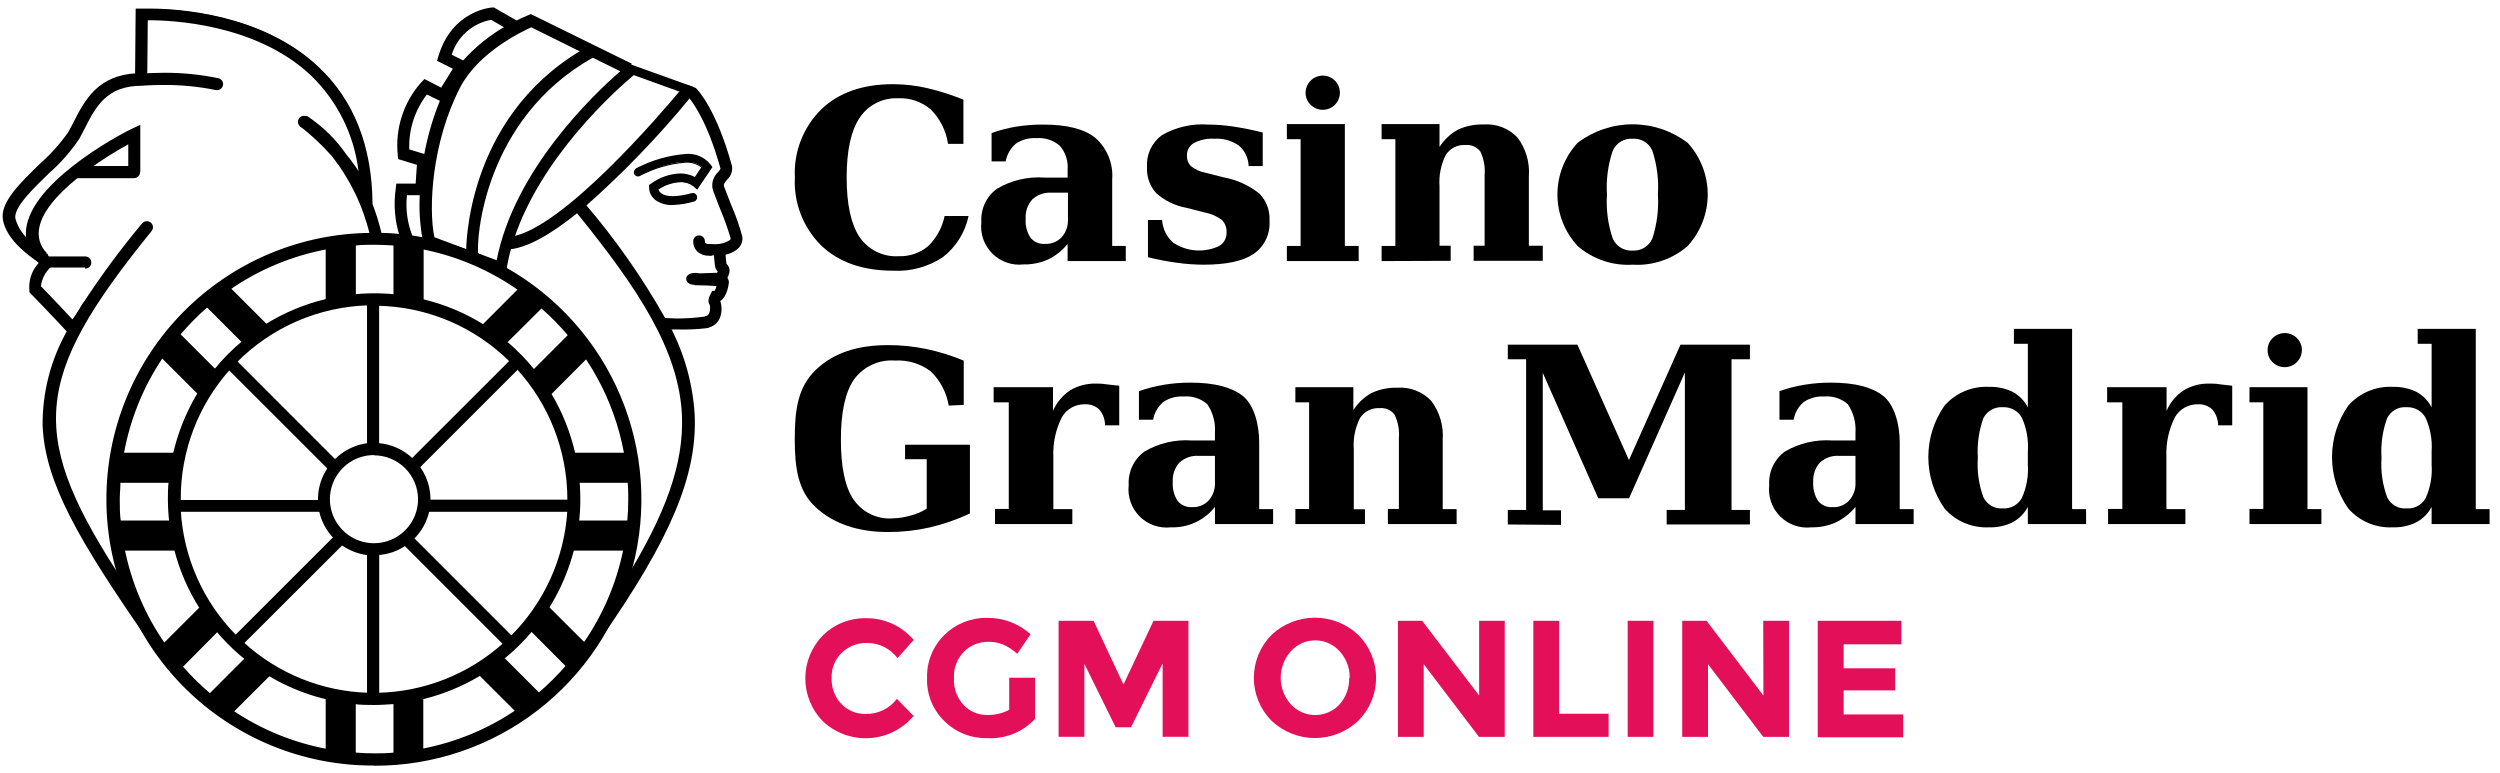 <svg width="291" height="90" viewBox="0 0 291 90" fill="none" xmlns="http://www.w3.org/2000/svg">
<g clip-path="url(#clip0_153_1933)">
<path d="M112.741 25.14C112.344 27.046 111.28 28.747 109.741 29.94C108.038 31.065 106.02 31.616 103.981 31.51C100.441 31.51 97.648 30.537 95.601 28.59C94.559 27.559 93.746 26.32 93.215 24.953C92.684 23.587 92.448 22.124 92.521 20.66C92.447 19.194 92.682 17.729 93.213 16.361C93.744 14.992 94.558 13.752 95.601 12.72C97.648 10.767 100.441 9.793 103.981 9.8C105.287 9.804 106.588 9.952 107.861 10.24C109.321 10.581 110.752 11.035 112.141 11.6V16.75H110.351C110.132 15.236 109.43 13.834 108.351 12.75C107.295 11.843 105.932 11.375 104.541 11.44C103.656 11.398 102.775 11.588 101.986 11.992C101.196 12.395 100.526 12.998 100.041 13.74C99.048 15.24 98.551 17.547 98.551 20.66C98.551 23.77 99.051 26.08 100.041 27.57C100.541 28.313 101.227 28.913 102.03 29.307C102.834 29.702 103.728 29.879 104.621 29.82C105.864 29.867 107.08 29.45 108.031 28.65C109.014 27.703 109.684 26.478 109.951 25.14H112.741Z" fill="black"/>
<path d="M110.43 47.21C110.179 45.683 109.439 44.279 108.32 43.21C107.13 42.319 105.663 41.88 104.18 41.97C103.261 41.899 102.338 42.065 101.501 42.451C100.665 42.838 99.941 43.434 99.4 44.18C98.386 45.647 97.88 47.98 97.88 51.18C97.88 54.38 98.366 56.693 99.34 58.12C99.836 58.858 100.518 59.452 101.316 59.841C102.115 60.231 103.003 60.403 103.89 60.34C104.618 60.32 105.341 60.206 106.04 60C106.69 59.836 107.308 59.566 107.87 59.2V53.45H105.35V51.77H112.9V59.77C111.391 60.477 109.813 61.023 108.19 61.4C106.614 61.753 105.004 61.931 103.39 61.93C99.8 61.93 96.98 60.93 94.93 59.03C92.88 57.13 92.51 54.45 92.51 51.08C92.51 47.71 92.87 45.08 94.93 43.08C96.99 41.08 99.8 40.17 103.39 40.17C104.875 40.169 106.356 40.32 107.81 40.62C109.307 40.932 110.77 41.388 112.18 41.98V47.13L110.43 47.21Z" fill="black"/>
<path d="M175.51 61.05V59.36H177.64V41.82H175.51V40.12H183.61L189.61 53.55L195.61 40.12H203.69V41.82H201.55V59.36H203.69V61.05H194V59.36H196.12V43.36L189.62 58H186.04L179.58 43.4V59.4H181.7V61.1L175.51 61.05Z" fill="black"/>
<path d="M129.46 20.89V28.63H131.04V30.39H124.27V28.39C123.657 29.154 122.882 29.773 122 30.2C121.101 30.601 120.125 30.799 119.14 30.78C118.476 30.855 117.804 30.78 117.174 30.559C116.543 30.338 115.97 29.978 115.498 29.505C115.026 29.032 114.667 28.458 114.448 27.827C114.228 27.196 114.154 26.524 114.23 25.86C114.179 25.108 114.321 24.356 114.641 23.673C114.961 22.991 115.449 22.401 116.06 21.96C117.721 20.985 119.639 20.535 121.56 20.67H124.27V19.75C124.352 18.745 124.032 17.749 123.38 16.98C123.005 16.654 122.569 16.406 122.096 16.252C121.624 16.097 121.126 16.039 120.63 16.08C119.788 16.025 118.952 16.25 118.25 16.72C117.627 17.252 117.206 17.983 117.06 18.79H115.42V15.49C116.352 15.152 117.313 14.901 118.29 14.74C119.326 14.576 120.372 14.496 121.42 14.5C124.194 14.5 126.217 15.014 127.49 16.04C128.172 16.64 128.705 17.391 129.047 18.233C129.389 19.075 129.53 19.984 129.46 20.89V20.89ZM124.31 25.53V22.43H122.37C121.968 22.405 121.566 22.461 121.186 22.595C120.806 22.729 120.458 22.939 120.16 23.21C119.888 23.517 119.68 23.874 119.547 24.262C119.415 24.651 119.362 25.061 119.39 25.47C119.331 26.245 119.528 27.018 119.95 27.67C120.156 27.919 120.419 28.115 120.717 28.24C121.015 28.366 121.338 28.417 121.66 28.39C122.018 28.405 122.374 28.343 122.705 28.209C123.036 28.074 123.335 27.87 123.58 27.61C124.085 27.038 124.347 26.292 124.31 25.53V25.53Z" fill="black"/>
<path d="M133.621 29.94V25.61H135.271C135.3 26.113 135.429 26.606 135.651 27.06C135.872 27.513 136.182 27.917 136.561 28.25C137.349 28.773 138.259 29.082 139.202 29.147C140.145 29.212 141.089 29.03 141.941 28.62C142.206 28.455 142.423 28.223 142.569 27.947C142.714 27.671 142.784 27.362 142.771 27.05C142.786 26.786 142.747 26.523 142.655 26.275C142.564 26.027 142.423 25.801 142.241 25.61C141.633 25.157 140.927 24.853 140.181 24.72L138.061 24.18C136.767 23.944 135.563 23.355 134.581 22.48C134.214 22.075 133.93 21.601 133.747 21.087C133.563 20.572 133.483 20.026 133.511 19.48C133.459 18.759 133.591 18.036 133.896 17.38C134.2 16.724 134.667 16.156 135.251 15.73C136.885 14.79 138.762 14.362 140.641 14.5C141.615 14.507 142.588 14.584 143.551 14.73C144.706 14.902 145.851 15.136 146.981 15.43V19.33H145.341C145.329 18.876 145.222 18.43 145.027 18.021C144.833 17.611 144.555 17.246 144.211 16.95C143.377 16.363 142.368 16.081 141.351 16.15C140.527 16.095 139.704 16.268 138.971 16.65C138.715 16.796 138.505 17.009 138.362 17.267C138.219 17.524 138.15 17.816 138.161 18.11C138.15 18.336 138.185 18.563 138.266 18.774C138.347 18.986 138.472 19.179 138.631 19.34C139.116 19.729 139.69 19.99 140.301 20.1L142.411 20.64C143.949 20.916 145.393 21.572 146.611 22.55C147.013 22.967 147.324 23.464 147.523 24.008C147.723 24.552 147.807 25.131 147.771 25.71C147.823 26.46 147.678 27.212 147.35 27.889C147.022 28.566 146.523 29.146 145.901 29.57C144.661 30.4 142.721 30.81 140.101 30.81C139.077 30.807 138.055 30.733 137.041 30.59C135.889 30.44 134.747 30.223 133.621 29.94V29.94Z" fill="black"/>
<path d="M156.541 28.63H158.151V30.39H149.791V28.63H151.391V16.2H149.791V14.44H156.541V28.63ZM151.971 10.8C151.971 10.405 152.087 10.019 152.307 9.69C152.526 9.361 152.837 9.104 153.202 8.953C153.567 8.801 153.969 8.76 154.356 8.836C154.744 8.912 155.101 9.102 155.381 9.38C155.754 9.755 155.963 10.262 155.963 10.79C155.963 11.319 155.754 11.826 155.381 12.2C155.006 12.573 154.499 12.782 153.971 12.782C153.443 12.782 152.936 12.573 152.561 12.2C152.371 12.021 152.221 11.803 152.119 11.562C152.018 11.321 151.967 11.062 151.971 10.8V10.8Z" fill="black"/>
<path d="M160.82 30.39V28.63H162.42V16.2H160.82V14.44H167.56V17.1C168.095 16.268 168.826 15.581 169.69 15.1C170.628 14.663 171.656 14.454 172.69 14.49C173.418 14.433 174.149 14.539 174.831 14.801C175.512 15.062 176.127 15.472 176.63 16C177.609 17.295 178.082 18.902 177.96 20.52V28.6H179.58V30.36H171.53V28.6H172.81V20.38C172.888 19.443 172.719 18.502 172.32 17.65C172.122 17.383 171.857 17.171 171.552 17.036C171.247 16.901 170.912 16.848 170.58 16.88C170.13 16.848 169.68 16.937 169.277 17.14C168.874 17.342 168.533 17.65 168.29 18.03C167.726 19.153 167.473 20.407 167.56 21.66V28.6H168.86V30.36L160.82 30.39Z" fill="black"/>
<path d="M190.04 30.81C187.7 30.952 185.398 30.169 183.63 28.63C182.122 26.995 181.285 24.854 181.285 22.63C181.285 20.407 182.122 18.265 183.63 16.63C185.473 15.229 187.724 14.47 190.04 14.47C192.355 14.47 194.607 15.229 196.45 16.63C197.948 18.269 198.78 20.409 198.78 22.63C198.78 24.851 197.948 26.991 196.45 28.63C194.682 30.17 192.38 30.953 190.04 30.81V30.81ZM190.04 29.17C190.519 29.198 190.995 29.079 191.404 28.829C191.813 28.579 192.136 28.209 192.33 27.77C192.873 26.121 193.093 24.383 192.98 22.65C193.093 20.918 192.873 19.179 192.33 17.53C192.137 17.092 191.813 16.724 191.403 16.477C190.993 16.23 190.517 16.116 190.04 16.15C189.556 16.115 189.073 16.231 188.657 16.482C188.242 16.733 187.914 17.106 187.72 17.55C187.168 19.191 186.941 20.923 187.05 22.65C186.937 24.381 187.164 26.117 187.72 27.76C187.914 28.205 188.241 28.58 188.657 28.832C189.072 29.084 189.555 29.202 190.04 29.17V29.17Z" fill="black"/>
<path d="M146.571 51.53V59.26H148.191V61H141.421V59C140.815 59.772 140.035 60.389 139.145 60.803C138.256 61.216 137.281 61.414 136.301 61.38C135.636 61.457 134.963 61.383 134.331 61.163C133.699 60.942 133.125 60.582 132.652 60.109C132.179 59.636 131.819 59.062 131.599 58.43C131.379 57.798 131.304 57.125 131.381 56.46C131.334 55.709 131.476 54.958 131.796 54.276C132.116 53.594 132.603 53.004 133.211 52.56C134.875 51.584 136.796 51.134 138.721 51.27H141.421V50.35C141.499 49.182 141.186 48.021 140.531 47.05C140.157 46.723 139.72 46.474 139.248 46.32C138.775 46.165 138.276 46.107 137.781 46.15C136.942 46.099 136.11 46.323 135.411 46.79C134.784 47.319 134.363 48.052 134.221 48.86H132.571V45.53C133.508 45.201 134.471 44.953 135.451 44.79C136.485 44.618 137.532 44.534 138.581 44.54C141.331 44.54 143.361 45.06 144.651 46.08C145.941 47.1 146.571 49.32 146.571 51.53ZM141.421 56.16V53.06H139.491C139.088 53.037 138.685 53.094 138.305 53.23C137.926 53.366 137.577 53.577 137.281 53.85C137.008 54.157 136.799 54.514 136.667 54.902C136.535 55.291 136.482 55.701 136.511 56.11C136.455 56.882 136.651 57.651 137.071 58.3C137.275 58.55 137.535 58.747 137.831 58.874C138.127 59.001 138.45 59.055 138.771 59.03C139.128 59.048 139.486 58.988 139.817 58.853C140.149 58.719 140.447 58.513 140.691 58.25C141.197 57.675 141.459 56.925 141.421 56.16V56.16Z" fill="black"/>
<path d="M221.129 51.53V59.26H222.749V61H215.979V59C215.363 59.759 214.588 60.373 213.709 60.8C212.814 61.202 211.841 61.4 210.859 61.38C210.195 61.457 209.521 61.383 208.89 61.163C208.258 60.942 207.684 60.582 207.211 60.109C206.737 59.636 206.377 59.062 206.157 58.43C205.937 57.798 205.863 57.125 205.939 56.46C205.89 55.71 206.031 54.959 206.349 54.277C206.667 53.595 207.152 53.005 207.759 52.56C209.425 51.586 211.345 51.137 213.269 51.27H215.979V50.35C216.053 49.182 215.74 48.023 215.089 47.05C214.715 46.723 214.279 46.475 213.806 46.32C213.334 46.166 212.835 46.108 212.339 46.15C211.498 46.101 210.663 46.325 209.959 46.79C209.335 47.321 208.918 48.053 208.779 48.86H207.129V45.53C208.062 45.198 209.023 44.951 209.999 44.79C211.034 44.618 212.081 44.535 213.129 44.54C215.899 44.54 217.909 45.06 219.199 46.08C220.489 47.1 221.129 49.32 221.129 51.53ZM215.979 56.16V53.06H214.039C213.637 53.037 213.234 53.094 212.854 53.23C212.474 53.366 212.126 53.577 211.829 53.85C211.559 54.158 211.351 54.516 211.219 54.904C211.087 55.291 211.033 55.702 211.059 56.11C211.008 56.881 211.204 57.648 211.619 58.3C211.825 58.553 212.089 58.751 212.389 58.879C212.689 59.006 213.015 59.058 213.339 59.03C213.695 59.046 214.05 58.985 214.38 58.85C214.71 58.715 215.007 58.511 215.249 58.25C215.756 57.675 216.018 56.925 215.979 56.16V56.16Z" fill="black"/>
<path d="M150.781 61V59.25H152.381V46.83H150.781V45.07H157.531V47.74C158.06 46.903 158.793 46.215 159.661 45.74C160.6 45.307 161.627 45.098 162.661 45.13C163.391 45.078 164.124 45.189 164.805 45.455C165.487 45.722 166.1 46.137 166.601 46.67C167.576 47.963 168.048 49.566 167.931 51.18V59.26H169.551V61H161.551V59.24H162.831V51C162.912 50.062 162.739 49.119 162.331 48.27C162.132 48.004 161.867 47.793 161.562 47.66C161.257 47.527 160.922 47.475 160.591 47.51C160.144 47.479 159.697 47.569 159.296 47.769C158.895 47.97 158.555 48.274 158.311 48.65C157.743 49.772 157.49 51.026 157.581 52.28V59.28H158.881V61H150.781Z" fill="black"/>
<path d="M241.221 59.26H242.821V61H236.041V59C235.645 59.762 235.028 60.386 234.271 60.79C233.418 61.212 232.473 61.415 231.521 61.38C230.551 61.429 229.582 61.258 228.687 60.881C227.792 60.503 226.994 59.929 226.351 59.2C225.118 57.442 224.457 55.347 224.457 53.2C224.457 51.053 225.118 48.958 226.351 47.2C226.995 46.474 227.794 45.903 228.689 45.527C229.584 45.152 230.552 44.982 231.521 45.03C232.471 45.003 233.413 45.202 234.271 45.61C235.027 46.021 235.643 46.648 236.041 47.41V40.02H234.421V38.28H241.191V59.16L241.221 59.26ZM236.041 54.05V52.52C236.134 51.179 235.893 49.836 235.341 48.61C235.121 48.221 234.797 47.902 234.404 47.688C234.012 47.474 233.567 47.374 233.121 47.4C232.66 47.367 232.2 47.47 231.797 47.698C231.395 47.926 231.069 48.267 230.861 48.68C230.336 50.157 230.118 51.726 230.221 53.29C230.111 54.852 230.332 56.42 230.871 57.89C231.072 58.305 231.393 58.65 231.793 58.88C232.192 59.11 232.652 59.214 233.111 59.18C233.559 59.209 234.006 59.111 234.401 58.897C234.795 58.683 235.121 58.362 235.341 57.97C235.894 56.741 236.135 55.395 236.041 54.05V54.05Z" fill="black"/>
<path d="M259.83 44.9V49.51H258.19C258.189 48.837 257.952 48.185 257.52 47.67C257.294 47.458 257.028 47.295 256.737 47.19C256.447 47.086 256.138 47.041 255.83 47.06C255.293 47.048 254.764 47.179 254.296 47.442C253.828 47.704 253.439 48.086 253.17 48.55C252.447 49.972 252.103 51.556 252.17 53.15V59.26H254.38V61H245.38V59.24H247.04V46.83H245.27V45.07H252.19V47.82C252.607 46.844 253.302 46.013 254.19 45.43C255.095 44.891 256.136 44.62 257.19 44.65C257.49 44.65 257.86 44.65 258.29 44.72C258.72 44.79 259.27 44.82 259.83 44.9Z" fill="black"/>
<path d="M288.19 59.26H289.79V61H283.04V59C282.645 59.762 282.028 60.386 281.27 60.79C280.416 61.211 279.472 61.414 278.52 61.38C277.55 61.43 276.581 61.259 275.686 60.882C274.791 60.504 273.992 59.93 273.35 59.2C272.112 57.445 271.447 55.349 271.447 53.2C271.447 51.052 272.112 48.956 273.35 47.2C273.994 46.474 274.793 45.902 275.688 45.526C276.583 45.151 277.551 44.981 278.52 45.03C279.47 45.003 280.413 45.202 281.27 45.61C282.026 46.021 282.642 46.648 283.04 47.41V40.02H281.42V38.28H288.18V59.16L288.19 59.26ZM283.04 54.05V52.52C283.131 51.178 282.887 49.835 282.33 48.61C282.11 48.222 281.785 47.903 281.393 47.689C281 47.475 280.556 47.375 280.11 47.4C279.65 47.363 279.189 47.465 278.788 47.694C278.387 47.922 278.064 48.266 277.86 48.68C277.326 50.155 277.104 51.725 277.21 53.29C277.102 54.853 277.327 56.421 277.87 57.89C278.07 58.306 278.391 58.651 278.791 58.882C279.191 59.112 279.65 59.216 280.11 59.18C280.556 59.215 281.001 59.122 281.396 58.913C281.791 58.704 282.118 58.388 282.34 58C282.899 56.763 283.14 55.405 283.04 54.05V54.05Z" fill="black"/>
<path d="M268.59 59.26H270.21V61H261.84V59.24H263.45V46.83H261.84V45.07H268.59V59.26Z" fill="black"/>
<path d="M263.95 40.77C263.945 40.506 263.995 40.243 264.096 39.998C264.198 39.754 264.349 39.533 264.54 39.35C264.914 38.978 265.421 38.769 265.95 38.769C266.478 38.769 266.985 38.978 267.36 39.35C267.549 39.534 267.698 39.755 267.797 40C267.897 40.244 267.946 40.506 267.94 40.77C267.934 41.162 267.814 41.543 267.594 41.867C267.374 42.19 267.063 42.442 266.701 42.591C266.339 42.74 265.941 42.78 265.557 42.705C265.173 42.63 264.819 42.444 264.54 42.17C264.35 41.99 264.199 41.773 264.098 41.532C263.996 41.291 263.946 41.032 263.95 40.77V40.77Z" fill="black"/>
<path d="M130.28 44.9V49.51H128.63C128.629 48.837 128.392 48.186 127.96 47.67C127.735 47.458 127.469 47.294 127.179 47.189C126.888 47.084 126.579 47.04 126.27 47.06C125.734 47.048 125.205 47.18 124.737 47.442C124.269 47.704 123.88 48.087 123.61 48.55C122.889 49.973 122.544 51.556 122.61 53.15V59.26H124.82V61H115.82V59.24H117.42V46.83H115.66V45.07H122.57V47.82C122.993 46.847 123.687 46.018 124.57 45.43C125.478 44.895 126.517 44.625 127.57 44.65C127.87 44.65 128.24 44.65 128.67 44.72C129.1 44.79 129.71 44.82 130.28 44.9Z" fill="black"/>
<path d="M16.96 8.701L17.02 2.131C19.37 2.131 29.69 2.341 36.33 8.611C39.649 11.829 41.676 16.151 42.03 20.761C41.494 19.811 40.875 18.911 40.18 18.071C38.979 16.37 37.465 14.914 35.72 13.781V13.781C35.782 13.827 35.834 13.887 35.87 13.957C35.907 14.026 35.927 14.102 35.93 14.181C35.93 14.321 35.874 14.456 35.775 14.555C35.675 14.655 35.54 14.711 35.4 14.711C35.308 14.704 35.219 14.677 35.14 14.631V14.631C36.466 15.658 37.695 16.806 38.81 18.061C40.943 20.77 42.455 23.913 43.24 27.271H43.55H44.33C44.05 26.039 43.683 24.829 43.23 23.651C43.23 17.011 41.12 11.651 37.05 7.841C29.24 0.461 17.05 1.061 16.48 1.091H16L15.93 8.711H16.42L16.96 8.701Z" fill="black"/>
<path d="M44.571 27.49H44.051H43.051V27.34C42.268 24.009 40.767 20.889 38.651 18.2C37.554 16.955 36.346 15.814 35.041 14.79L34.901 14.68L35.091 14.38L35.251 14.47C35.306 14.486 35.365 14.486 35.421 14.47C35.508 14.47 35.592 14.435 35.654 14.373C35.716 14.312 35.751 14.227 35.751 14.14C35.75 14.09 35.737 14.04 35.715 13.995C35.692 13.95 35.66 13.911 35.621 13.88L35.471 13.77L35.681 13.48L35.831 13.56C37.598 14.742 39.125 16.249 40.331 18C40.835 18.611 41.303 19.253 41.731 19.92C41.222 15.684 39.269 11.754 36.201 8.79C29.791 2.73 19.861 2.34 17.201 2.36L17.141 8.92H16.971H16.431L16.041 9H15.721L15.791 1H16.451C16.521 1 16.881 1 17.451 1C20.371 1 30.451 1.49 37.121 7.83C41.221 11.71 43.321 17.06 43.361 23.74C43.807 24.918 44.175 26.123 44.461 27.35L44.571 27.49ZM43.571 27.08H44.121C43.856 25.941 43.522 24.819 43.121 23.72V23.66C43.121 17.07 41.021 11.8 36.991 7.99C30.401 1.75 20.471 1.27 17.591 1.27C16.971 1.27 16.591 1.27 16.591 1.27H16.291L16.221 8.51H16.521H16.881L16.941 1.93H17.041C19.411 1.93 29.801 2.15 36.481 8.47C39.832 11.717 41.88 16.078 42.241 20.73L42.341 21.65L41.891 20.84C41.352 19.905 40.733 19.018 40.041 18.19C38.95 16.681 37.627 15.354 36.121 14.26C36.108 14.385 36.063 14.505 35.989 14.607C35.915 14.709 35.816 14.789 35.701 14.84C36.871 15.775 37.958 16.809 38.951 17.93C41.075 20.624 42.593 23.745 43.401 27.08H43.571Z" fill="black"/>
<path d="M5.381 29.941C5.431 29.935 5.481 29.935 5.531 29.941H5.761C5.651 29.881 5.461 29.771 5.211 29.601V29.651C5.296 29.728 5.355 29.829 5.381 29.941Z" fill="black"/>
<path d="M9.751 35.54C9.37 36.224 8.936 36.876 8.451 37.49C7.061 35.99 5.081 33.93 4.581 33.42C4.672 32.471 5.114 31.59 5.821 30.95H5.531C5.4 30.948 5.275 30.896 5.18 30.805C5.086 30.714 5.029 30.591 5.021 30.46H4.871C4.798 30.462 4.725 30.448 4.657 30.419C4.59 30.389 4.53 30.345 4.481 30.29C3.897 29.673 3.489 28.909 3.301 28.08C2.447 27.384 1.829 26.441 1.531 25.38C1.291 24.03 3.531 21.85 5.531 19.92C6.862 18.767 8.042 17.45 9.041 16C9.251 15.62 9.441 15.23 9.641 14.85C10.981 12.24 12.251 9.77 16.471 9.77C19.361 9.546 22.267 9.714 25.111 10.27C25.181 10.299 25.257 10.312 25.333 10.309C25.409 10.306 25.483 10.286 25.551 10.251C25.618 10.216 25.677 10.166 25.723 10.106C25.769 10.045 25.802 9.976 25.818 9.901C25.834 9.827 25.834 9.75 25.818 9.676C25.801 9.602 25.768 9.532 25.722 9.472C25.676 9.412 25.616 9.363 25.549 9.328C25.482 9.293 25.407 9.273 25.331 9.27C22.57 8.723 19.75 8.535 16.941 8.71H16.391H15.901C11.461 8.92 9.981 11.78 8.671 14.33C8.471 14.73 8.281 15.09 8.081 15.45C7.136 16.81 6.028 18.049 4.781 19.14C2.401 21.46 0.151 23.64 0.491 25.53C0.891 27.8 3.571 29.73 4.771 30.53C4.349 30.948 4.023 31.452 3.814 32.008C3.605 32.563 3.519 33.158 3.561 33.75V33.9L3.661 34.01C3.661 34.01 6.421 36.85 7.971 38.55C8.501 37.55 9.101 36.55 9.761 35.45C9.791 35.49 9.761 35.51 9.751 35.54Z" fill="black"/>
<path d="M8.04 38.89L7.86 38.68C6.33 37.01 3.64 34.24 3.56 34.16L3.42 34.01V33.8C3.365 33.215 3.436 32.626 3.627 32.07C3.819 31.515 4.127 31.007 4.53 30.58C3.05 29.58 0.73 27.79 0.34 25.58C-0.01 23.58 2.27 21.37 4.69 19.02C5.917 17.936 7.011 16.711 7.95 15.37C8.15 15.02 8.33 14.66 8.53 14.28C9.86 11.67 11.37 8.74 15.93 8.53H16.43H16.97C17.42 8.53 18.14 8.47 19.03 8.47C21.173 8.458 23.311 8.669 25.41 9.1C25.501 9.119 25.588 9.156 25.664 9.209C25.741 9.261 25.806 9.329 25.857 9.407C25.907 9.485 25.941 9.573 25.957 9.664C25.973 9.756 25.971 9.85 25.95 9.94C25.907 10.121 25.796 10.279 25.639 10.38C25.483 10.48 25.293 10.516 25.11 10.48C23.103 10.072 21.059 9.875 19.01 9.89C17.54 9.89 16.56 9.98 16.52 9.98C12.41 9.98 11.16 12.4 9.85 14.98L9.7 15.27C9.56 15.56 9.4 15.86 9.24 16.14C8.249 17.62 7.069 18.965 5.73 20.14C3.88 21.94 1.57 24.14 1.79 25.44C2.077 26.46 2.675 27.366 3.5 28.03V28.03C3.677 28.829 4.068 29.566 4.63 30.16C4.672 30.207 4.726 30.24 4.787 30.256C4.847 30.272 4.911 30.27 4.97 30.25L5.2 30.18V30.42C5.205 30.503 5.241 30.58 5.3 30.637C5.359 30.695 5.438 30.728 5.52 30.73H6.27L5.95 31.05C5.296 31.637 4.874 32.439 4.76 33.31C6.31 34.91 7.54 36.21 8.43 37.18C8.851 36.617 9.232 36.026 9.57 35.41L9.65 35.32L10.82 34.16L9.97 35.54C9.3 36.6 8.69 37.64 8.18 38.62L8.04 38.89ZM3.77 33.83L3.83 33.89C3.83 33.89 6.39 36.52 7.96 38.23L8.29 37.62C7.38 36.62 6.08 35.27 4.44 33.56V33.48C4.479 32.611 4.835 31.785 5.44 31.16C5.326 31.142 5.218 31.095 5.127 31.023C5.036 30.951 4.965 30.857 4.92 30.75C4.537 31.146 4.24 31.617 4.047 32.133C3.854 32.65 3.77 33.2 3.8 33.75L3.77 33.83ZM18.99 8.83C18.11 8.83 17.39 8.83 16.99 8.89H16.45L16.04 9H15.92C11.57 9.21 10.12 12 8.85 14.52C8.64 14.93 8.45 15.29 8.25 15.65C7.296 17.021 6.181 18.273 4.93 19.38C2.58 21.66 0.37 23.81 0.68 25.6C0.96 27.18 2.41 28.6 3.63 29.6C3.394 29.196 3.222 28.757 3.12 28.3C2.249 27.591 1.622 26.625 1.33 25.54C1.08 24.09 3.26 21.96 5.33 19.9C6.639 18.757 7.798 17.453 8.78 16.02L9.23 15.16L9.38 14.87C10.75 12.21 12.04 9.69 16.38 9.69C16.38 9.69 17.38 9.59 18.9 9.59C20.976 9.579 23.046 9.78 25.08 10.19C25.166 10.208 25.256 10.193 25.331 10.146C25.405 10.099 25.459 10.026 25.48 9.94C25.489 9.898 25.489 9.854 25.481 9.811C25.473 9.768 25.456 9.727 25.432 9.691C25.407 9.655 25.376 9.624 25.34 9.6C25.304 9.575 25.263 9.559 25.22 9.55C23.19 9.101 21.119 8.86 19.04 8.83H18.99Z" fill="black"/>
<path d="M10.419 30.43C10.419 30.292 10.365 30.16 10.267 30.062C10.17 29.965 10.037 29.91 9.9 29.91H5.53C5.48 29.901 5.429 29.901 5.38 29.91C5.387 29.985 5.376 30.06 5.348 30.13C5.32 30.199 5.276 30.261 5.22 30.31C5.164 30.364 5.095 30.402 5.02 30.42C5.027 30.551 5.084 30.674 5.178 30.765C5.273 30.856 5.398 30.908 5.53 30.91H9.9C10.031 30.91 10.157 30.861 10.254 30.772C10.35 30.683 10.409 30.561 10.419 30.43V30.43Z" fill="black"/>
<path d="M9.9 31.14H5.53C5.35 31.138 5.178 31.068 5.048 30.943C4.918 30.819 4.84 30.65 4.83 30.47V30.32H4.97C5.017 30.305 5.061 30.282 5.1 30.25C5.134 30.216 5.16 30.175 5.177 30.131C5.194 30.086 5.202 30.038 5.2 29.99V29.85H5.34C5.41 29.839 5.481 29.839 5.55 29.85H9.92C10.108 29.85 10.289 29.925 10.422 30.058C10.555 30.191 10.63 30.372 10.63 30.56C10.63 30.749 10.555 30.929 10.422 31.062C10.289 31.195 10.108 31.27 9.92 31.27L9.9 31.14ZM5.24 30.57C5.266 30.626 5.307 30.673 5.358 30.706C5.409 30.74 5.469 30.759 5.53 30.76H9.9C9.988 30.76 10.072 30.726 10.133 30.664C10.195 30.602 10.23 30.518 10.23 30.43C10.23 30.387 10.222 30.345 10.205 30.305C10.188 30.266 10.164 30.23 10.133 30.201C10.102 30.171 10.066 30.147 10.026 30.132C9.986 30.116 9.943 30.109 9.9 30.11H5.56C5.534 30.262 5.456 30.399 5.34 30.5L5.24 30.57Z" fill="black"/>
<path d="M5.381 29.94C5.373 29.822 5.327 29.71 5.251 29.62V29.57C4.855 29.166 4.566 28.671 4.408 28.128C4.251 27.585 4.232 27.012 4.351 26.46C4.761 24.46 6.731 22.33 8.941 20.55C8.832 20.519 8.737 20.453 8.669 20.363C8.601 20.273 8.564 20.163 8.564 20.05C8.564 19.937 8.601 19.827 8.669 19.736C8.737 19.646 8.832 19.581 8.941 19.55H10.271C11.819 18.448 13.436 17.446 15.111 16.55V19.55H15.631C15.752 19.55 15.868 19.594 15.96 19.673C16.052 19.752 16.112 19.86 16.131 19.98C16.136 19.95 16.136 19.919 16.131 19.89V14.89L15.401 15.24C15.291 15.24 4.401 20.73 3.291 26.33C3.161 26.936 3.161 27.563 3.291 28.17C3.471 29.002 3.88 29.767 4.471 30.38C4.518 30.435 4.576 30.479 4.642 30.508C4.707 30.537 4.779 30.552 4.851 30.55H5.001C5.073 30.523 5.14 30.486 5.201 30.44C5.272 30.38 5.327 30.302 5.358 30.214C5.39 30.126 5.398 30.032 5.381 29.94V29.94Z" fill="black"/>
<path d="M4.871 30.68C4.771 30.68 4.672 30.658 4.581 30.617C4.489 30.576 4.408 30.515 4.341 30.44C3.733 29.798 3.308 29.003 3.111 28.14C2.981 27.507 2.981 26.854 3.111 26.22C4.271 20.51 15.221 15 15.331 15L16.331 14.53V19.86C16.337 19.897 16.337 19.934 16.331 19.97L16.111 20.38L15.951 19.98C15.94 19.906 15.902 19.838 15.845 19.789C15.789 19.739 15.716 19.712 15.641 19.71H14.931V16.8C13.36 17.662 11.844 18.621 10.391 19.67V19.67H9.001C8.958 19.67 8.915 19.679 8.875 19.695C8.835 19.712 8.799 19.736 8.768 19.767C8.737 19.798 8.713 19.834 8.696 19.874C8.68 19.914 8.671 19.957 8.671 20C8.671 20.044 8.68 20.087 8.696 20.127C8.713 20.167 8.737 20.203 8.768 20.234C8.799 20.264 8.835 20.289 8.875 20.305C8.915 20.322 8.958 20.33 9.001 20.33H9.511L9.111 20.65C6.451 22.79 4.931 24.74 4.581 26.45C4.46 26.982 4.476 27.536 4.626 28.061C4.777 28.585 5.057 29.063 5.441 29.45L5.331 29.62L5.471 29.49C5.584 29.613 5.645 29.774 5.641 29.94C5.647 30.044 5.631 30.148 5.593 30.244C5.555 30.341 5.496 30.428 5.421 30.5C5.343 30.566 5.251 30.614 5.151 30.64C5.062 30.674 4.966 30.688 4.871 30.68ZM8.211 20.05C5.951 21.89 3.931 24.05 3.481 26.3C3.356 26.88 3.356 27.48 3.481 28.06C3.66 28.859 4.051 29.594 4.611 30.19C4.653 30.237 4.707 30.27 4.768 30.286C4.828 30.302 4.892 30.3 4.951 30.28C4.999 30.265 5.043 30.241 5.081 30.21C5.115 30.176 5.141 30.135 5.158 30.091C5.175 30.046 5.183 29.998 5.181 29.95C5.181 29.873 5.152 29.798 5.101 29.74V29.74C4.674 29.318 4.359 28.797 4.184 28.222C4.01 27.648 3.981 27.039 4.101 26.45C4.451 24.71 5.931 22.76 8.491 20.64C8.401 20.572 8.328 20.482 8.279 20.379C8.231 20.277 8.207 20.164 8.211 20.05V20.05ZM15.291 19.32H15.621C15.737 19.321 15.851 19.352 15.951 19.41V15.12L15.481 15.34C13.263 16.5 11.143 17.838 9.141 19.34H10.201C11.739 18.238 13.345 17.236 15.011 16.34L15.291 16.19V19.35V19.32Z" fill="black"/>
<path d="M15.62 19.51H8.93C8.861 19.509 8.793 19.521 8.728 19.547C8.664 19.572 8.606 19.61 8.556 19.659C8.507 19.707 8.468 19.765 8.441 19.828C8.414 19.892 8.4 19.961 8.4 20.03C8.4 20.097 8.414 20.163 8.439 20.225C8.465 20.287 8.502 20.343 8.55 20.39C8.597 20.438 8.653 20.475 8.715 20.501C8.777 20.527 8.843 20.54 8.91 20.54H15.62C15.758 20.54 15.891 20.485 15.988 20.388C16.086 20.29 16.14 20.158 16.14 20.02C16.14 20.02 16.14 19.96 16.14 19.93C16.117 19.81 16.052 19.702 15.957 19.625C15.862 19.548 15.743 19.508 15.62 19.51V19.51Z" fill="black"/>
<path d="M15.621 20.74H8.881C8.7 20.73 8.529 20.651 8.405 20.519C8.28 20.387 8.211 20.212 8.211 20.03C8.211 19.842 8.286 19.661 8.419 19.528C8.552 19.395 8.733 19.32 8.921 19.32H15.611C15.777 19.323 15.937 19.383 16.063 19.491C16.189 19.598 16.273 19.747 16.301 19.91C16.31 19.95 16.31 19.991 16.301 20.03C16.301 20.213 16.23 20.39 16.104 20.522C15.977 20.654 15.804 20.733 15.621 20.74V20.74ZM8.951 20.36H15.621C15.709 20.36 15.792 20.326 15.854 20.264C15.916 20.202 15.951 20.118 15.951 20.03C15.941 19.954 15.905 19.884 15.848 19.833C15.791 19.781 15.718 19.752 15.641 19.75H8.951C8.863 19.75 8.779 19.785 8.718 19.847C8.656 19.909 8.621 19.993 8.621 20.08C8.621 20.168 8.656 20.252 8.718 20.314C8.779 20.375 8.863 20.41 8.951 20.41V20.36Z" fill="black"/>
<path d="M17.501 26.78C17.587 26.673 17.627 26.536 17.612 26.399C17.597 26.262 17.529 26.137 17.421 26.05C17.313 25.967 17.176 25.929 17.04 25.944C16.904 25.959 16.779 26.026 16.691 26.131C14.218 29.104 11.921 32.219 9.811 35.461C9.151 36.511 8.551 37.55 8.021 38.56C6.106 41.908 5.116 45.704 5.151 49.56C5.411 56.24 9.591 63.17 17.401 74.41C16.169 72.45 15.163 70.357 14.401 68.171C3.121 51.081 3.041 44.55 17.501 26.78Z" fill="black"/>
<path d="M17.31 74.6L17.24 74.54C9.12 62.86 5.24 56.14 4.96 49.54C4.923 45.646 5.92 41.812 7.85 38.43C8.37 37.43 8.98 36.43 9.65 35.32C11.761 32.08 14.061 28.968 16.54 26C16.662 25.859 16.834 25.769 17.02 25.751C17.206 25.732 17.392 25.786 17.54 25.9C17.613 25.958 17.674 26.031 17.719 26.113C17.764 26.195 17.792 26.286 17.802 26.379C17.811 26.472 17.801 26.567 17.774 26.656C17.746 26.745 17.7 26.828 17.64 26.9C3.64 44.18 3.11 50.72 14.64 68.12C15.405 70.293 16.411 72.372 17.64 74.32L17.44 74.46L17.31 74.6ZM17.09 26.13C17.042 26.13 16.995 26.141 16.951 26.162C16.908 26.183 16.87 26.213 16.84 26.25C14.373 29.216 12.082 32.325 9.98 35.56C9.3 36.63 8.7 37.67 8.19 38.65C6.277 41.968 5.292 45.74 5.34 49.57C5.57 55.46 8.82 61.57 15.51 71.36C15.04 70.366 14.622 69.348 14.26 68.31C2.67 50.73 3.16 44.11 17.35 26.67C17.41 26.607 17.444 26.523 17.444 26.435C17.444 26.348 17.41 26.263 17.35 26.2C17.315 26.17 17.273 26.148 17.228 26.136C17.183 26.123 17.136 26.122 17.09 26.13V26.13Z" fill="black"/>
<path d="M76.67 37.57C76.674 37.506 76.691 37.443 76.719 37.386C76.747 37.328 76.787 37.277 76.835 37.235C76.884 37.193 76.94 37.161 77.001 37.141C77.062 37.122 77.126 37.114 77.19 37.12C74.563 32.444 71.499 28.028 68.04 23.93L67.24 24.59C74.62 33.69 79.24 40.85 79.59 48.39C79.84 53.9 77.88 59.68 72.78 67.89C72.005 70.188 70.962 72.387 69.67 74.44C77.84 62.69 80.89 55.39 80.58 48.38C80.358 44.814 79.387 41.335 77.73 38.17H77.07C77.002 38.162 76.936 38.14 76.877 38.104C76.818 38.069 76.768 38.02 76.73 37.963C76.692 37.906 76.667 37.841 76.656 37.773C76.646 37.705 76.651 37.636 76.67 37.57V37.57Z" fill="black"/>
<path d="M69.791 74.58L69.501 74.34C70.782 72.299 71.819 70.114 72.591 67.83V67.78C77.591 59.72 79.591 53.92 79.381 48.39C79.051 40.88 74.431 33.76 67.071 24.7L66.951 24.56L67.101 24.44L67.891 23.78L68.041 23.65L68.171 23.8C71.668 27.894 74.762 32.314 77.411 37L77.581 37.3H77.231V37.13V37.29C77.152 37.285 77.074 37.309 77.012 37.36C76.951 37.41 76.911 37.482 76.901 37.56C76.898 37.64 76.923 37.718 76.971 37.78C77.028 37.837 77.102 37.872 77.181 37.88H77.801H77.911L77.991 37.99C79.665 41.175 80.644 44.679 80.861 48.27C81.171 55.32 78.111 62.66 69.861 74.45L69.791 74.58ZM72.941 68C72.562 69.117 72.121 70.212 71.621 71.28C78.211 61.28 80.711 54.72 80.431 48.38C80.204 44.89 79.254 41.485 77.641 38.38H77.091H76.871C78.557 41.516 79.546 44.978 79.771 48.53C80.041 54 77.981 59.84 72.941 68ZM67.501 24.65C70.896 28.647 73.909 32.952 76.501 37.51C76.52 37.39 76.572 37.278 76.652 37.186C76.731 37.094 76.835 37.026 76.951 36.99C74.387 32.458 71.404 28.176 68.041 24.2L67.501 24.65Z" fill="black"/>
<path d="M86.171 27.541C85.848 26.324 85.433 25.134 84.931 23.981L84.061 21.741C83.951 21.441 84.061 21.221 84.461 20.741C84.657 20.562 84.807 20.339 84.898 20.09C84.989 19.841 85.017 19.573 84.981 19.311C83.241 13.001 81.211 10.71 80.841 10.31C80.871 10.384 80.883 10.464 80.877 10.544C80.871 10.623 80.846 10.7 80.806 10.769C80.765 10.838 80.709 10.896 80.643 10.94C80.576 10.983 80.5 11.011 80.421 11.021L80.301 11.161C80.841 11.801 82.541 14.161 84.041 19.551C84.041 19.651 83.871 19.901 83.701 20.101C83.437 20.338 83.246 20.645 83.148 20.986C83.051 21.328 83.052 21.69 83.151 22.03L84.011 24.28C84.48 25.368 84.881 26.483 85.211 27.621C85.223 27.686 85.22 27.755 85.201 27.819C85.182 27.883 85.147 27.942 85.101 27.991C84.33 28.474 83.412 28.669 82.511 28.541V28.541C82.643 28.531 82.774 28.575 82.875 28.662C82.975 28.75 83.037 28.873 83.046 29.006C83.055 29.138 83.011 29.269 82.924 29.369C82.837 29.47 82.713 29.531 82.581 29.541H83.251C83.251 29.411 83.251 29.311 83.251 29.301C83.245 29.236 83.253 29.171 83.273 29.109C83.294 29.048 83.327 28.991 83.37 28.942C83.413 28.894 83.465 28.854 83.524 28.826C83.582 28.799 83.646 28.783 83.711 28.78C83.84 28.775 83.967 28.82 84.064 28.906C84.161 28.991 84.221 29.111 84.231 29.241C84.231 29.241 84.231 29.32 84.231 29.43C84.828 29.358 85.385 29.095 85.821 28.68C85.963 28.53 86.068 28.349 86.129 28.151C86.189 27.954 86.204 27.745 86.171 27.541V27.541Z" fill="black"/>
<path d="M82.881 29.77H82.581V29.39C82.658 29.38 82.728 29.342 82.778 29.283C82.828 29.223 82.854 29.148 82.851 29.07C82.846 28.994 82.812 28.923 82.756 28.871C82.701 28.819 82.627 28.79 82.551 28.79H82.481V28.41H82.901C83.629 28.488 84.361 28.319 84.981 27.93C85.008 27.901 85.027 27.866 85.037 27.827C85.048 27.789 85.049 27.749 85.041 27.71C84.708 26.589 84.314 25.488 83.861 24.41L83.671 23.93C83.461 23.39 83.231 22.8 82.991 22.16C82.881 21.789 82.877 21.395 82.979 21.022C83.082 20.649 83.287 20.312 83.571 20.05C83.682 19.922 83.783 19.785 83.871 19.64C82.371 14.22 80.661 11.93 80.171 11.35L80.071 11.23L80.341 10.9H80.421C80.48 10.896 80.537 10.875 80.585 10.84C80.633 10.804 80.67 10.756 80.691 10.7C80.709 10.663 80.718 10.622 80.718 10.58C80.718 10.539 80.709 10.498 80.691 10.46L79.961 9.87L81.011 10.25C81.401 10.65 83.451 12.96 85.201 19.31C85.25 19.603 85.223 19.904 85.123 20.184C85.023 20.464 84.854 20.714 84.631 20.91C84.271 21.36 84.211 21.5 84.271 21.69L85.141 23.93C85.651 25.093 86.073 26.293 86.401 27.52C86.439 27.758 86.421 28.002 86.35 28.233C86.279 28.463 86.156 28.674 85.991 28.85C85.529 29.294 84.936 29.578 84.301 29.66H84.091V29.44C84.095 29.373 84.095 29.307 84.091 29.24C84.084 29.166 84.049 29.097 83.993 29.047C83.938 28.997 83.866 28.97 83.791 28.97C83.749 28.968 83.707 28.977 83.669 28.994C83.631 29.012 83.597 29.038 83.571 29.07C83.52 29.128 83.491 29.203 83.491 29.28C83.495 29.363 83.495 29.447 83.491 29.53V29.72H82.911L82.881 29.77ZM84.041 28.7C84.143 28.746 84.232 28.818 84.297 28.91C84.362 29.001 84.401 29.108 84.411 29.22C84.892 29.139 85.338 28.916 85.691 28.58C85.812 28.446 85.902 28.287 85.954 28.114C86.006 27.941 86.019 27.759 85.991 27.58C85.67 26.381 85.259 25.207 84.761 24.07C84.501 23.403 84.211 22.653 83.891 21.82C83.741 21.42 83.951 21.12 84.311 20.68C84.671 20.24 84.941 19.92 84.801 19.41C83.361 14.19 81.731 11.75 81.011 10.87C80.969 10.964 80.907 11.048 80.829 11.115C80.752 11.183 80.66 11.232 80.561 11.26C81.271 12.14 82.821 14.51 84.221 19.57C84.281 19.76 84.121 19.97 83.851 20.29C83.608 20.503 83.43 20.78 83.338 21.09C83.246 21.4 83.243 21.729 83.331 22.04C83.571 22.68 83.801 23.27 84.011 23.8L84.191 24.28C84.669 25.379 85.073 26.508 85.401 27.66C85.419 27.755 85.414 27.852 85.386 27.945C85.358 28.037 85.308 28.121 85.241 28.19C84.909 28.489 84.487 28.669 84.041 28.7ZM83.161 28.78V28.87L83.231 28.81L83.161 28.78Z" fill="black"/>
<path d="M83.7 28.81C83.635 28.811 83.572 28.826 83.513 28.852C83.454 28.879 83.402 28.917 83.359 28.965C83.316 29.013 83.283 29.069 83.262 29.13C83.242 29.191 83.234 29.256 83.24 29.32C83.24 29.32 83.24 29.43 83.24 29.57C83.24 29.91 83.309 30.51 83.359 30.87C83.402 31.106 83.518 31.323 83.689 31.49V31.49C83.639 31.62 83.579 31.76 83.529 31.87L80.769 31.97C81.139 31.97 81.439 32.19 81.439 32.45C81.439 32.71 81.139 32.93 80.769 32.94C81.705 32.933 82.64 32.98 83.57 33.08C83.523 33.407 83.4 33.719 83.21 33.99H82.95L82.809 34.25C82.48 34.88 82.59 35.16 82.71 35.32C82.832 35.718 82.811 36.146 82.65 36.53C82.598 36.645 82.517 36.744 82.415 36.817C82.314 36.891 82.194 36.937 82.07 36.95V36.95C82.133 36.939 82.198 36.94 82.26 36.955C82.323 36.97 82.382 36.997 82.433 37.036C82.485 37.074 82.528 37.123 82.56 37.179C82.592 37.234 82.612 37.296 82.62 37.36C82.631 37.423 82.63 37.488 82.616 37.55C82.602 37.613 82.575 37.672 82.538 37.724C82.501 37.777 82.453 37.821 82.398 37.855C82.344 37.888 82.283 37.91 82.219 37.92C82.534 37.873 82.83 37.74 83.074 37.535C83.317 37.331 83.499 37.062 83.6 36.76C83.822 36.16 83.822 35.5 83.6 34.9V34.9C84.45 34.54 84.6 32.9 84.6 32.82C84.605 32.746 84.595 32.671 84.571 32.601C84.547 32.531 84.509 32.466 84.46 32.41L84.389 32.34C84.487 32.151 84.567 31.953 84.629 31.75C84.689 31.587 84.697 31.409 84.652 31.241C84.608 31.073 84.512 30.922 84.379 30.81L84.309 30.73C84.309 30.38 84.219 29.73 84.2 29.45C84.2 29.34 84.2 29.26 84.2 29.26C84.192 29.134 84.135 29.017 84.041 28.933C83.948 28.849 83.825 28.805 83.7 28.81V28.81Z" fill="black"/>
<path d="M82.29 38.11L82.22 37.74C82.297 37.728 82.366 37.686 82.412 37.623C82.458 37.56 82.477 37.482 82.465 37.405C82.453 37.328 82.411 37.259 82.348 37.213C82.285 37.167 82.207 37.148 82.13 37.16V37.16V36.97L82.04 36.8H82.1C82.195 36.79 82.286 36.756 82.363 36.7C82.441 36.643 82.502 36.568 82.54 36.48C82.667 36.162 82.691 35.812 82.61 35.48C82.39 35.18 82.42 34.77 82.71 34.23L82.9 33.86H83.18C83.282 33.686 83.357 33.497 83.4 33.3C82.78 33.24 81.7 33.2 80.83 33.2V32.82C81.13 32.82 81.32 32.66 81.32 32.52C81.32 32.38 81.12 32.23 80.83 32.22V31.84L83.47 31.75L83.54 31.6C83.371 31.42 83.259 31.194 83.22 30.95C83.16 30.54 83.12 29.84 83.1 29.64C83.08 29.44 83.1 29.39 83.1 29.38C83.092 29.295 83.102 29.209 83.129 29.128C83.157 29.047 83.201 28.972 83.26 28.91C83.319 28.842 83.391 28.786 83.471 28.746C83.552 28.707 83.64 28.684 83.73 28.68V28.68C83.909 28.669 84.085 28.729 84.22 28.847C84.354 28.965 84.437 29.131 84.45 29.31V29.5C84.45 29.75 84.51 30.35 84.56 30.71C84.72 30.849 84.835 31.033 84.888 31.238C84.942 31.444 84.932 31.66 84.86 31.86C84.81 32.028 84.746 32.192 84.67 32.35C84.79 32.5 84.85 32.688 84.84 32.88C84.84 32.88 84.71 34.5 83.84 35.04C84.038 35.637 84.038 36.283 83.84 36.88C83.731 37.213 83.53 37.51 83.262 37.736C82.993 37.962 82.667 38.109 82.32 38.16V38.16V38.05L82.29 38.11ZM82.63 36.93C82.752 37.036 82.833 37.181 82.86 37.34C82.865 37.393 82.865 37.447 82.86 37.5C83.141 37.309 83.351 37.032 83.46 36.71C83.668 36.156 83.668 35.544 83.46 34.99V34.91V34.78H83.58C84.21 34.51 84.43 33.28 84.46 32.87C84.464 32.82 84.459 32.769 84.443 32.721C84.428 32.673 84.403 32.628 84.37 32.59V32.59L84.24 32.49L84.31 32.35C84.403 32.169 84.484 31.982 84.55 31.79C84.596 31.657 84.6 31.513 84.562 31.378C84.525 31.242 84.447 31.121 84.34 31.03C84.296 30.993 84.259 30.949 84.23 30.9C84.18 30.53 84.13 29.9 84.11 29.61C84.09 29.32 84.11 29.41 84.11 29.41C84.103 29.336 84.068 29.267 84.012 29.217C83.957 29.167 83.885 29.14 83.81 29.14C83.767 29.14 83.724 29.148 83.684 29.166C83.645 29.183 83.609 29.208 83.58 29.24C83.531 29.299 83.506 29.374 83.51 29.45C83.51 29.45 83.51 29.57 83.51 29.7C83.51 30.11 83.58 30.7 83.62 30.98C83.653 31.18 83.751 31.363 83.9 31.5L83.98 31.58V31.71C83.98 31.84 83.87 31.99 83.81 32.11L83.76 32.21L81.64 32.28C81.71 32.372 81.749 32.484 81.75 32.6C81.749 32.711 81.714 32.819 81.65 32.91C82.339 32.916 83.026 32.959 83.71 33.04H83.9V33.24C83.843 33.601 83.702 33.943 83.49 34.24V34.24H83.27L83.19 34.4C82.87 35.01 83.02 35.2 83.06 35.27C83.213 35.717 83.195 36.205 83.01 36.64C82.909 36.766 82.778 36.865 82.63 36.93V36.93Z" fill="black"/>
<path d="M80.041 32.461C80.041 32.74 80.361 32.961 80.751 32.961C81.121 32.961 81.421 32.74 81.421 32.471C81.421 32.2 81.121 31.991 80.751 31.98C80.381 32.001 80.041 32.191 80.041 32.461Z" fill="black"/>
<path d="M80.771 33.15C80.271 33.15 79.871 32.85 79.871 32.46C79.871 32.07 80.271 31.78 80.771 31.78H80.821C80.924 31.755 81.031 31.753 81.135 31.776C81.239 31.798 81.336 31.844 81.419 31.909C81.503 31.975 81.57 32.058 81.617 32.154C81.663 32.249 81.687 32.354 81.687 32.46C81.687 32.566 81.663 32.67 81.617 32.766C81.57 32.861 81.503 32.945 81.419 33.01C81.336 33.076 81.239 33.121 81.135 33.144C81.031 33.166 80.924 33.165 80.821 33.14L80.771 33.15ZM80.771 32.15C80.501 32.15 80.281 32.32 80.281 32.46C80.281 32.6 80.491 32.76 80.781 32.76C81.081 32.76 81.281 32.6 81.281 32.46C81.281 32.32 81.081 32.17 80.781 32.16L80.771 32.15Z" fill="black"/>
<path d="M82.67 37.37C82.662 37.307 82.641 37.246 82.608 37.191C82.576 37.136 82.533 37.087 82.481 37.049C82.43 37.011 82.372 36.983 82.31 36.968C82.248 36.953 82.183 36.95 82.12 36.96V36.96C80.51 37.18 78.882 37.234 77.26 37.12V37.12C77.196 37.113 77.132 37.119 77.07 37.138C77.009 37.156 76.952 37.187 76.902 37.228C76.853 37.269 76.812 37.319 76.783 37.376C76.753 37.434 76.735 37.496 76.73 37.56C76.725 37.624 76.732 37.689 76.752 37.751C76.772 37.812 76.803 37.869 76.845 37.919C76.887 37.968 76.938 38.008 76.996 38.038C77.053 38.067 77.116 38.085 77.18 38.09H77.84H78.92C80.061 38.09 81.2 38.013 82.33 37.86V37.86C82.432 37.826 82.52 37.759 82.581 37.671C82.643 37.583 82.674 37.477 82.67 37.37Z" fill="black"/>
<path d="M78.85 38.35H77.76H77.09C77.001 38.345 76.915 38.323 76.836 38.283C76.756 38.243 76.686 38.188 76.63 38.12C76.518 37.982 76.461 37.807 76.47 37.63C76.485 37.448 76.571 37.28 76.71 37.162C76.849 37.044 77.028 36.986 77.21 37V37.2V37.01C77.71 37.01 78.21 37.07 78.78 37.07C79.864 37.071 80.946 36.998 82.02 36.85H82.14C82.311 36.846 82.478 36.907 82.606 37.021C82.734 37.135 82.815 37.294 82.831 37.464C82.848 37.635 82.799 37.806 82.695 37.942C82.591 38.079 82.439 38.171 82.27 38.2V38.2C81.135 38.332 79.992 38.382 78.85 38.35V38.35ZM77.17 37.35C77.092 37.347 77.016 37.373 76.957 37.423C76.898 37.473 76.86 37.543 76.85 37.62C76.847 37.699 76.871 37.777 76.92 37.84C76.976 37.896 77.05 37.931 77.13 37.94H77.75H78.85C79.973 37.94 81.096 37.867 82.21 37.72H82.27C82.341 37.703 82.403 37.659 82.442 37.597C82.481 37.536 82.495 37.461 82.48 37.39C82.47 37.312 82.43 37.241 82.368 37.192C82.306 37.144 82.228 37.121 82.15 37.13C81.05 37.287 79.941 37.364 78.83 37.36C78.28 37.36 77.74 37.36 77.23 37.3V37.1V37.29L77.17 37.35Z" fill="black"/>
<path d="M80.18 11.06L79.34 10.75C77.02 13.52 65.73 26.75 59.66 27.75C59.55 28.11 59.44 28.47 59.34 28.83C61.54 28.64 64.34 26.91 67.23 24.59L68.03 23.93C72.449 20.024 76.552 15.774 80.3 11.22C80.335 11.169 80.375 11.122 80.42 11.08C80.34 11.098 80.256 11.091 80.18 11.06V11.06Z" fill="black"/>
<path d="M59.041 29L59.121 28.74C59.221 28.37 59.331 28.01 59.441 27.65V27.54H59.551C65.551 26.54 76.901 13.25 79.111 10.61L79.191 10.5L80.191 10.85H80.301H80.771L80.351 11.36C76.603 15.926 72.493 20.183 68.061 24.09L67.261 24.75C63.971 27.42 61.261 28.86 59.261 29.03L59.041 29ZM59.771 27.88C59.698 28.1 59.628 28.33 59.561 28.57C61.471 28.3 63.991 26.9 67.071 24.4C67.341 24.19 67.601 23.97 67.871 23.74C72.249 19.888 76.318 15.699 80.041 11.21L79.371 10.97C77.041 13.84 65.921 26.73 59.811 27.92L59.771 27.88Z" fill="black"/>
<path d="M60.35 3.33C60.317 3.39 60.272 3.442 60.218 3.485C60.165 3.527 60.103 3.559 60.037 3.577C59.971 3.596 59.902 3.601 59.834 3.593C59.766 3.585 59.7 3.563 59.641 3.53L59.02 3.17C57.113 4.248 55.4 5.637 53.95 7.28L54.48 7.54L51.751 11.82L51.441 11.65C50.578 13.737 49.938 15.909 49.531 18.13L49.781 18.2L49.49 22.49H49.041C48.926 24.273 49.033 26.063 49.361 27.82C51.116 28.152 52.839 28.637 54.511 29.27V29.27L50.391 27.73C49.62 24.28 50.011 16.54 53.391 10.07C55.571 5.87 60.74 3.44 61.85 2.96L67.85 5.96C68.1 5.8 68.35 5.65 68.621 5.5L69.121 6.41L68.971 6.51L72.501 8.24C69.88 10.5 59.941 19.65 57.92 30.55C57.401 30.37 56.55 30.05 55.55 29.68V29.74C56.674 30.221 57.769 30.765 58.831 31.37C58.961 30.547 59.138 29.733 59.361 28.93C59.461 28.556 59.571 28.197 59.691 27.85C62.891 18.04 72.07 10 73.55 8.76L73.111 8.6C72.978 8.553 72.869 8.456 72.808 8.33C72.747 8.203 72.739 8.057 72.785 7.925C72.832 7.792 72.929 7.683 73.056 7.623C73.182 7.562 73.328 7.553 73.46 7.6V7.6L61.81 1.8L61.6 1.89C61.086 2.097 60.581 2.331 60.09 2.59H60.151C60.216 2.622 60.273 2.667 60.319 2.723C60.365 2.779 60.399 2.844 60.418 2.915C60.437 2.985 60.441 3.058 60.429 3.129C60.417 3.201 60.391 3.269 60.35 3.33Z" fill="black"/>
<path d="M58.941 31.62L58.701 31.49C57.652 30.884 56.567 30.343 55.451 29.87H55.361V29.73V29.41L55.651 29.49L57.811 30.29C59.871 19.78 69.061 11.02 72.201 8.29L68.601 6.52L68.911 6.34L68.591 5.76L68.181 6.01L67.901 6.18L61.841 3.18C60.661 3.71 55.671 6.11 53.561 10.18C50.281 16.52 49.851 24.18 50.561 27.61L54.561 29.11H54.691V29.52L54.431 29.45C52.771 28.815 51.058 28.33 49.311 28H49.191V27.88C48.866 26.106 48.759 24.299 48.871 22.5V22.32H49.361L49.631 18.32L49.361 18.24V18.07C49.767 15.838 50.407 13.656 51.271 11.56L51.351 11.37L51.701 11.55L54.211 7.6L53.661 7.32L53.821 7.14C55.285 5.487 57.011 4.088 58.931 3H59.021L59.741 3.41C59.818 3.451 59.907 3.461 59.99 3.439C60.074 3.417 60.146 3.363 60.191 3.29C60.22 3.209 60.22 3.12 60.191 3.04C60.182 2.996 60.162 2.956 60.135 2.921C60.107 2.886 60.072 2.859 60.031 2.84L59.661 2.62L59.971 2.47C60.469 2.207 60.979 1.97 61.501 1.76L61.791 1.64L73.531 7.41L73.381 7.76H73.231C73.166 7.76 73.102 7.78 73.048 7.817C72.995 7.855 72.954 7.908 72.931 7.97C72.914 8.009 72.905 8.052 72.905 8.095C72.905 8.138 72.914 8.18 72.931 8.22C72.95 8.261 72.976 8.298 73.008 8.329C73.041 8.36 73.079 8.384 73.121 8.4L73.861 8.66L73.611 8.88C71.861 10.35 62.961 18.21 59.811 27.88C59.691 28.23 59.591 28.59 59.491 28.95C59.265 29.745 59.088 30.553 58.961 31.37L58.941 31.62ZM58.041 30.69L58.651 31.02C58.781 30.3 58.941 29.56 59.161 28.78C59.261 28.41 59.371 28.05 59.481 27.69C62.541 18.32 70.921 10.69 73.151 8.69H73.031C72.94 8.661 72.857 8.613 72.786 8.55C72.715 8.486 72.659 8.407 72.621 8.32V8.32C69.721 10.82 60.091 19.78 58.101 30.52L58.041 30.69ZM49.481 27.69L50.181 27.83V27.77C49.401 24.3 49.811 16.53 53.181 10.06L51.881 12.06L51.601 11.92C50.778 13.878 50.158 15.915 49.751 18L49.981 18.07L49.661 22.68H49.181C49.084 24.346 49.184 26.017 49.481 27.66V27.69ZM54.251 7.25L54.751 7.5L54.211 8.35C55.736 6.488 57.607 4.939 59.721 3.79C59.661 3.777 59.603 3.753 59.551 3.72L59.021 3.42C57.245 4.433 55.636 5.715 54.251 7.22V7.25ZM69.331 6.48L72.551 8C72.554 7.911 72.571 7.823 72.601 7.74C72.647 7.609 72.731 7.494 72.841 7.41L68.841 5.41L69.381 6.41L69.331 6.48ZM61.781 2.76L67.781 5.76L67.881 5.7C68.071 5.59 68.261 5.47 68.461 5.37L61.801 2H61.671C61.531 2 61.081 2.24 60.441 2.56C60.51 2.638 60.562 2.73 60.591 2.83C60.627 2.964 60.627 3.105 60.591 3.24C61.101 2.97 61.501 2.79 61.711 2.7L61.781 2.76Z" fill="black"/>
<path d="M72.77 7.841C72.728 7.971 72.738 8.112 72.797 8.235C72.857 8.358 72.962 8.453 73.09 8.501L73.53 8.661L79.33 10.751L80.18 11.06C80.24 11.069 80.3 11.069 80.36 11.06H80.42C80.515 11.052 80.606 11.016 80.682 10.957C80.758 10.899 80.816 10.82 80.85 10.73C80.895 10.608 80.895 10.473 80.85 10.351C80.825 10.283 80.785 10.222 80.733 10.171C80.681 10.121 80.618 10.083 80.55 10.06L73.49 7.521C73.422 7.489 73.349 7.472 73.274 7.471C73.199 7.47 73.125 7.485 73.056 7.516C72.988 7.546 72.927 7.591 72.878 7.647C72.828 7.703 72.791 7.769 72.77 7.841V7.841Z" fill="black"/>
<path d="M47.19 22.52H49H49.49L49.78 18.24L49.53 18.16L47.46 17.52C47.34 15.072 48.119 12.665 49.65 10.75L51.44 11.68L51.75 11.85L54.48 7.57L53.95 7.31L52.35 6.51C52.666 5.401 53.29 4.404 54.15 3.635C55.011 2.867 56.072 2.359 57.21 2.17L59.02 3.17L59.64 3.53C59.759 3.594 59.898 3.609 60.027 3.571C60.157 3.534 60.267 3.448 60.335 3.332C60.402 3.215 60.422 3.076 60.389 2.945C60.356 2.815 60.274 2.701 60.16 2.63H60.09L57.45 1.12H57.29C57.29 1.12 52.8 1.42 51.22 6.63L51.09 7.05L52.98 7.99L51.38 10.49L49.38 9.49L49.11 9.77C48.121 10.882 47.371 12.186 46.907 13.6C46.442 15.014 46.273 16.508 46.41 17.99V18.34L48.61 19.01L48.45 21.52H46.19L46.13 21.98C45.874 23.822 46.035 25.698 46.6 27.47C47 27.47 47.39 27.56 47.78 27.62C47.157 25.997 46.954 24.243 47.19 22.52V22.52Z" fill="black"/>
<path d="M48.17 27.81H47.83C47.44 27.76 47.05 27.7 46.66 27.67H46.54V27.56C45.96 25.764 45.796 23.859 46.06 21.99L46.13 21.37H48.38L48.53 19.19L46.35 18.52L46.3 18.05C46.141 16.525 46.303 14.984 46.775 13.526C47.246 12.067 48.018 10.723 49.04 9.58L49.41 9.2L51.35 10.2L52.71 8L50.87 7.08L51.04 6.51C52.66 1.17 57.24 0.87 57.29 0.87H57.49L60.25 2.45C60.332 2.493 60.405 2.553 60.463 2.625C60.522 2.697 60.565 2.781 60.59 2.87C60.623 3.006 60.616 3.149 60.569 3.281C60.522 3.413 60.438 3.529 60.327 3.614C60.215 3.699 60.081 3.749 59.942 3.759C59.802 3.769 59.662 3.738 59.54 3.67L57.17 2.31C56.106 2.501 55.115 2.98 54.305 3.696C53.496 4.412 52.899 5.337 52.58 6.37L54.75 7.45L51.82 12.04L49.69 11C48.283 12.826 47.558 15.086 47.64 17.39L49.98 18.11L49.67 22.72H47.37C47.19 24.35 47.417 25.999 48.03 27.52L48.17 27.81ZM46.82 27.25L47.55 27.34C47.007 25.788 46.819 24.134 47 22.5V22.32H49.29L49.56 18.32L47.25 17.61V17.5C47.123 15.006 47.912 12.552 49.47 10.6L49.57 10.47L51.66 11.56L54.18 7.56L52.09 6.56L52.15 6.4C52.472 5.257 53.114 4.229 53.999 3.438C54.885 2.646 55.978 2.123 57.15 1.93H57.21L59.7 3.35C59.776 3.389 59.865 3.398 59.948 3.376C60.031 3.354 60.102 3.302 60.15 3.23C60.179 3.149 60.179 3.061 60.15 2.98C60.14 2.938 60.122 2.899 60.096 2.864C60.07 2.83 60.037 2.801 60 2.78L57.33 1.26H57.24C55.829 1.459 54.511 2.079 53.459 3.039C52.406 3.999 51.668 5.254 51.34 6.64L51.26 6.9L53.19 7.9L51.39 10.72L49.39 9.72L49.22 9.89C48.248 10.983 47.513 12.265 47.059 13.655C46.604 15.045 46.441 16.514 46.58 17.97V18.18L48.8 18.87L48.61 21.7H46.34V21.99C46.116 23.758 46.28 25.552 46.82 27.25V27.25Z" fill="black"/>
<path d="M68.93 6.46L69.09 6.37L68.59 5.46C68.32 5.6 68.07 5.76 67.81 5.91C55.91 12.99 54.39 25.83 54.47 29.25C54.8 29.38 55.13 29.5 55.47 29.64C55.465 29.62 55.465 29.6 55.47 29.58C55.21 27.94 56.09 13.67 68.93 6.46Z" fill="black"/>
<path d="M55.52 29.89H55.45H55.38L54.38 29.49H54.26V29.36C54.26 29.18 54.06 13.94 67.7 5.83L67.89 5.72L68.47 5.38L68.64 5.28L69.33 6.52L69.01 6.71C56.33 13.83 55.37 27.93 55.68 29.71H55.54H55.69V29.94L55.52 29.89ZM54.66 29.14L55.3 29.39C55.11 26.69 56.51 13.22 68.83 6.3L68.52 5.72L68.11 5.96L67.91 6.08C55.04 13.73 54.66 27.84 54.66 29.14V29.14Z" fill="black"/>
<path d="M49.12 35V28.86C48.086 28.66 47.041 28.519 45.99 28.44V34.44C47.045 34.555 48.091 34.742 49.12 35V35Z" fill="black"/>
<path d="M49.301 35.22H49.071C48.05 34.975 47.014 34.795 45.971 34.68H45.801V28.2H46.011C47.064 28.287 48.113 28.43 49.151 28.63H49.311V35.17L49.301 35.22ZM46.181 34.22C47.103 34.324 48.018 34.484 48.921 34.7V29C48.021 28.84 47.101 28.71 46.181 28.63V34.22Z" fill="black"/>
<path d="M41.23 34.43V28.43C40.17 28.52 39.12 28.65 38.1 28.84V35C39.13 34.742 40.175 34.552 41.23 34.43Z" fill="black"/>
<path d="M37.91 35.19V28.65H38.07C39.109 28.458 40.157 28.322 41.21 28.24H41.42V34.64H41.25C40.207 34.743 39.172 34.914 38.15 35.15L37.91 35.19ZM38.29 28.97V34.71C39.195 34.513 40.11 34.363 41.03 34.26V28.61C40.11 28.69 39.19 28.81 38.29 29V28.97Z" fill="black"/>
<path d="M38.1 81.24V87.38C39.132 87.57 40.173 87.703 41.22 87.78V81.78C40.169 81.672 39.126 81.492 38.1 81.24V81.24Z" fill="black"/>
<path d="M41.41 88H41.21C40.154 87.919 39.102 87.783 38.06 87.59H37.91V81L38.14 81.06C39.161 81.296 40.197 81.467 41.24 81.57H41.41V88V88ZM38.29 87.23C39.19 87.39 40.11 87.52 41.03 87.6V81.95C40.109 81.849 39.194 81.695 38.29 81.49V87.23Z" fill="black"/>
<path d="M46.041 81.75V87.75C47.092 87.671 48.137 87.531 49.171 87.33V81.18C48.142 81.441 47.096 81.631 46.041 81.75V81.75Z" fill="black"/>
<path d="M45.801 88V81.59H45.971C47.005 81.457 48.031 81.26 49.041 81L49.271 80.95V87.5H49.121C48.104 87.721 47.075 87.887 46.041 88H45.801ZM46.181 81.93V87.58C47.101 87.5 48.021 87.37 48.921 87.21V81.45C48.018 81.663 47.103 81.82 46.181 81.92V81.93Z" fill="black"/>
<path d="M67.221 56H73.221C73.141 54.94 73.021 53.9 72.841 52.88H66.701C66.951 53.906 67.124 54.949 67.221 56Z" fill="black"/>
<path d="M73.451 56.2H67.04V56.04C66.951 54.994 66.791 53.955 66.561 52.93V52.7H73.04V52.86C73.231 53.898 73.361 54.947 73.43 56L73.451 56.2ZM67.391 55.83H73.04C72.971 54.91 72.85 53.98 72.691 53.08H66.96C67.158 53.987 67.302 54.906 67.391 55.83V55.83Z" fill="black"/>
<path d="M19.92 60.78H13.92C14.01 61.831 14.157 62.876 14.36 63.91H20.52C20.254 62.881 20.053 61.835 19.92 60.78V60.78Z" fill="black"/>
<path d="M20.731 64.09H14.171V63.94C13.959 62.903 13.808 61.855 13.721 60.8V60.59H20.141V60.76C20.26 61.804 20.447 62.84 20.701 63.86L20.731 64.09ZM14.481 63.72H20.241C20.026 62.813 19.863 61.895 19.751 60.97H14.091C14.174 61.892 14.305 62.81 14.481 63.72V63.72Z" fill="black"/>
<path d="M66.6 63.9H72.76C72.963 62.869 73.11 61.828 73.2 60.78H67.2C67.067 61.832 66.867 62.874 66.6 63.9V63.9Z" fill="black"/>
<path d="M72.91 64.09H66.35L66.41 63.86C66.663 62.84 66.85 61.804 66.97 60.76V60.59H73.39V60.8C73.292 61.853 73.142 62.901 72.94 63.94L72.91 64.09ZM66.84 63.72H72.6C72.77 62.82 72.9 61.9 73 60.97H67.33C67.217 61.895 67.054 62.813 66.84 63.72Z" fill="black"/>
<path d="M20.34 52.89H14.21C14.031 53.926 13.904 54.971 13.83 56.02H19.83C19.928 54.966 20.098 53.92 20.34 52.89V52.89Z" fill="black"/>
<path d="M20.041 56.2H13.641V56C13.721 54.95 13.851 53.89 14.031 52.86V52.7H20.551L20.501 52.93C20.279 53.942 20.125 54.968 20.041 56V56.2ZM14.041 55.83H19.681C19.769 54.906 19.912 53.987 20.111 53.08H14.371C14.221 54 14.101 54.91 14.041 55.83V55.83Z" fill="black"/>
<path d="M25.041 43.19L20.771 38.92C20.095 39.727 19.461 40.568 18.871 41.44L23.221 45.79C23.769 44.884 24.377 44.015 25.041 43.19V43.19Z" fill="black"/>
<path d="M23.241 46.09L18.611 41.46L18.701 41.33C19.295 40.452 19.936 39.607 20.621 38.8L20.751 38.64L25.291 43.18L25.181 43.31C24.52 44.124 23.915 44.983 23.371 45.88L23.241 46.09ZM19.101 41.41L23.171 45.48C23.664 44.693 24.201 43.935 24.781 43.21L20.781 39.21C20.171 39.93 19.611 40.67 19.101 41.41V41.41Z" fill="black"/>
<path d="M30.941 37.94L26.601 33.61C25.739 34.211 24.908 34.855 24.111 35.54L28.371 39.8C29.187 39.126 30.046 38.505 30.941 37.94Z" fill="black"/>
<path d="M28.36 40.051L23.84 35.531L23.99 35.401C24.788 34.688 25.627 34.02 26.5 33.401L26.63 33.31L31.25 37.931L31.04 38.06C30.15 38.612 29.301 39.227 28.5 39.901L28.36 40.051ZM24.36 35.551L28.36 39.551C29.079 38.967 29.831 38.422 30.61 37.92L26.55 33.861C25.84 34.38 25.1 34.941 24.4 35.551H24.36Z" fill="black"/>
<path d="M61.84 73.26L66.1 77.52C66.78 76.72 67.43 75.89 68.03 75.03L63.69 70.7C63.129 71.593 62.511 72.448 61.84 73.26V73.26Z" fill="black"/>
<path d="M66.11 77.8L61.59 73.27L61.7 73.14C62.367 72.337 62.979 71.488 63.53 70.6L63.66 70.4L68.28 75.01L68.19 75.14C67.59 76 66.94 76.83 66.25 77.64L66.11 77.8ZM62.11 73.25L66.11 77.25C66.71 76.54 67.28 75.81 67.8 75.06L63.73 71C63.228 71.779 62.684 72.531 62.1 73.25H62.11Z" fill="black"/>
<path d="M55.85 78.431L60.2 82.781C61.07 82.189 61.907 81.551 62.71 80.871L58.44 76.601C57.621 77.271 56.755 77.883 55.85 78.431V78.431Z" fill="black"/>
<path d="M60.181 83L55.551 78.38L55.761 78.25C56.656 77.704 57.515 77.099 58.331 76.44L58.461 76.33L62.991 80.86L62.831 80.99C62.025 81.673 61.183 82.314 60.311 82.91L60.181 83ZM56.181 78.45L60.251 82.52C60.991 82.01 61.731 81.45 62.461 80.84L58.461 76.84C57.727 77.428 56.959 77.972 56.161 78.47L56.181 78.45Z" fill="black"/>
<path d="M23.441 70.78L19.111 75.11C19.709 75.971 20.354 76.799 21.041 77.59L25.301 73.33C24.625 72.523 24.003 71.671 23.441 70.78Z" fill="black"/>
<path d="M21.04 77.871L20.91 77.721C20.201 76.922 19.534 76.088 18.91 75.221L18.82 75.091L23.44 70.481L23.56 70.68C24.121 71.567 24.739 72.415 25.41 73.221L25.52 73.35L21.04 77.871ZM19.36 75.13C19.89 75.871 20.46 76.611 21.06 77.32L25.06 73.32C24.476 72.604 23.932 71.856 23.43 71.081L19.36 75.13Z" fill="black"/>
<path d="M28.709 76.66L24.439 80.94C25.245 81.615 26.087 82.245 26.959 82.83L31.309 78.48C30.405 77.93 29.536 77.322 28.709 76.66V76.66Z" fill="black"/>
<path d="M26.98 83.08L26.85 82.99C25.974 82.398 25.129 81.761 24.32 81.08L24.16 80.95L28.7 76.41L28.83 76.52C29.651 77.175 30.512 77.776 31.41 78.32L31.62 78.45L26.98 83.08ZM24.72 80.92C25.44 81.52 26.19 82.08 26.94 82.59L31.01 78.51C30.215 78.029 29.453 77.495 28.73 76.91L24.72 80.92Z" fill="black"/>
<path d="M63.921 45.87L68.281 41.52C67.691 40.646 67.057 39.801 66.381 38.99L62.111 43.26C62.773 44.088 63.378 44.96 63.921 45.87V45.87Z" fill="black"/>
<path d="M63.89 46.17L63.76 45.96C63.216 45.062 62.614 44.2 61.96 43.38L61.85 43.25L66.39 38.71L66.53 38.87C67.21 39.69 67.86 40.54 68.44 41.4L68.52 41.53L63.89 46.17ZM62.36 43.28C62.935 44.009 63.47 44.77 63.96 45.56L68.03 41.49C67.52 40.74 66.96 39.99 66.37 39.27L62.36 43.28Z" fill="black"/>
<path d="M58.781 39.86L63.041 35.6C62.247 34.912 61.42 34.265 60.561 33.66L56.221 38C57.115 38.561 57.971 39.183 58.781 39.86V39.86Z" fill="black"/>
<path d="M58.79 40.12L58.66 40C57.853 39.334 57.004 38.72 56.12 38.16L55.92 38.03L60.53 33.41L60.66 33.5C61.529 34.12 62.364 34.788 63.16 35.5L63.31 35.63L58.79 40.12ZM56.52 38C57.3 38.505 58.051 39.052 58.77 39.64L62.77 35.64C62.06 35.04 61.33 34.47 60.58 33.94L56.52 38Z" fill="black"/>
<path d="M74.371 58.101C74.35 52.041 72.553 46.121 69.203 41.071C65.852 36.022 61.096 32.066 55.521 29.691V29.691H55.461L54.461 29.291C52.788 28.664 51.065 28.179 49.311 27.84C48.821 27.75 48.311 27.671 47.851 27.601C47.391 27.53 47.061 27.491 46.671 27.451C45.891 27.37 45.111 27.331 44.321 27.311H43.531H43.231C37.876 27.358 32.626 28.799 27.997 31.492C23.369 34.185 19.522 38.037 16.834 42.669C14.147 47.301 12.713 52.553 12.673 57.908C12.633 63.263 13.988 68.536 16.605 73.207C19.222 77.879 23.011 81.789 27.599 84.551C32.187 87.314 37.414 88.833 42.768 88.961C48.121 89.088 53.416 87.819 58.13 85.278C62.844 82.737 66.814 79.013 69.651 74.471C70.945 72.421 71.986 70.221 72.751 67.921C73.824 64.758 74.372 61.441 74.371 58.101V58.101ZM14.321 63.901C14.118 62.869 13.971 61.828 13.881 60.781C13.801 59.891 13.751 59.001 13.751 58.09C13.751 57.391 13.751 56.7 13.831 56.011C13.911 54.95 14.041 53.911 14.221 52.881C14.947 48.778 16.528 44.873 18.861 41.42C19.451 40.56 20.091 39.721 20.761 38.911C21.788 37.699 22.908 36.568 24.111 35.531C24.911 34.84 25.741 34.2 26.601 33.59C30.93 30.591 35.98 28.796 41.231 28.39C41.991 28.331 42.761 28.291 43.541 28.291C44.321 28.291 45.181 28.291 45.991 28.401C47.051 28.491 48.091 28.631 49.121 28.82C53.229 29.605 57.125 31.252 60.551 33.651C61.417 34.249 62.249 34.897 63.041 35.59C64.243 36.629 65.36 37.763 66.381 38.981C67.057 39.788 67.691 40.629 68.281 41.501C70.584 44.935 72.147 48.81 72.871 52.881C73.054 53.913 73.181 54.954 73.251 56.001C73.251 56.691 73.331 57.381 73.331 58.081C73.331 58.991 73.331 59.881 73.211 60.771C73.111 61.831 72.961 62.87 72.761 63.901C71.966 67.885 70.36 71.664 68.041 75.001C67.444 75.862 66.803 76.694 66.121 77.491C65.082 78.696 63.949 79.816 62.731 80.841C61.93 81.522 61.092 82.16 60.221 82.751C55.994 85.62 51.094 87.343 46.001 87.751C45.191 87.82 44.381 87.861 43.551 87.861C42.721 87.861 42.001 87.861 41.241 87.771C40.181 87.681 39.141 87.55 38.111 87.361C34.125 86.625 30.332 85.076 26.971 82.811C26.104 82.217 25.264 81.587 24.451 80.921C22.433 79.212 20.642 77.253 19.121 75.091C16.762 71.734 15.127 67.923 14.321 63.901V63.901Z" fill="black"/>
<path d="M43.54 89.11C35.318 89.151 27.417 85.925 21.574 80.14C15.732 74.356 12.426 66.487 12.385 58.265C12.344 50.044 15.571 42.142 21.355 36.3C27.14 30.457 35.008 27.151 43.23 27.11H43.37C43.6 27.11 43.83 27.11 44.06 27.11H44.33C45.22 27.11 45.99 27.18 46.7 27.25C47.1 27.25 47.49 27.34 47.88 27.4C48.27 27.46 48.88 27.55 49.35 27.65C51.117 27.979 52.851 28.468 54.53 29.11C54.87 29.24 55.2 29.36 55.53 29.5H55.62C56.74 29.981 57.832 30.525 58.89 31.13C64.866 34.501 69.554 39.759 72.221 46.081C74.888 52.402 75.383 59.429 73.627 66.062C71.872 72.694 67.966 78.557 62.521 82.732C57.077 86.906 50.401 89.157 43.54 89.13V89.11ZM43.54 27.46H43.24C37.919 27.508 32.701 28.94 28.101 31.617C23.502 34.294 19.678 38.122 17.008 42.726C14.338 47.329 12.913 52.549 12.873 57.871C12.834 63.192 14.181 68.433 16.782 73.076C19.383 77.718 23.149 81.603 27.708 84.349C32.267 87.094 37.463 88.604 42.783 88.731C48.104 88.857 53.365 87.596 58.05 85.071C62.735 82.546 66.681 78.844 69.5 74.33C72.561 69.467 74.184 63.837 74.18 58.09C74.165 52.686 72.726 47.381 70.009 42.709C67.291 38.038 63.391 34.165 58.7 31.48C57.662 30.879 56.586 30.345 55.48 29.88H55.41L54.41 29.48C52.747 28.856 51.035 28.375 49.29 28.04L47.84 27.8C47.453 27.74 47.063 27.69 46.67 27.65C45.97 27.58 45.21 27.53 44.33 27.51H43.55L43.54 27.46ZM43.54 88.08C42.83 88.08 42.07 88.08 41.21 87.98C40.157 87.9 39.109 87.764 38.07 87.57C33.001 86.638 28.262 84.401 24.32 81.08C23.095 80.05 21.952 78.927 20.9 77.72C20.21 76.91 19.55 76.07 18.9 75.22C16.533 71.834 14.895 67.993 14.09 63.94C13.89 62.94 13.74 61.86 13.64 60.8C13.54 59.74 13.51 58.95 13.51 58.09C13.51 57.46 13.51 56.8 13.59 55.99C13.67 54.94 13.8 53.89 13.98 52.85C14.703 48.72 16.294 44.789 18.65 41.32C20.74 38.233 23.385 35.561 26.45 33.44C30.799 30.415 35.878 28.606 41.16 28.2C42.04 28.13 42.78 28.1 43.49 28.1C44.2 28.1 45.05 28.1 45.95 28.21C51.217 28.648 56.274 30.47 60.61 33.49C61.477 34.114 62.312 34.781 63.11 35.49C64.319 36.539 65.443 37.683 66.47 38.91C67.16 39.73 67.8 40.59 68.39 41.44C70.719 44.874 72.303 48.758 73.04 52.84C73.229 53.879 73.359 54.927 73.43 55.98C73.43 56.78 73.51 57.45 73.51 58.09C73.51 58.95 73.51 59.83 73.38 60.79C73.293 61.845 73.143 62.894 72.93 63.93C71.922 69.004 69.613 73.728 66.23 77.64C65.186 78.853 64.049 79.983 62.83 81.02C62.022 81.703 61.178 82.34 60.3 82.93C56.04 85.793 51.116 87.514 46 87.93C45.1 88 44.3 88.08 43.54 88.08ZM43.54 28.49C42.84 28.49 42.11 28.49 41.24 28.59C40.2 28.671 39.165 28.808 38.14 29C34.033 29.751 30.136 31.374 26.71 33.76C25.87 34.35 25.04 34.99 24.24 35.68C23.046 36.714 21.933 37.837 20.91 39.04C20.22 39.87 19.58 40.71 19.02 41.54C16.693 44.965 15.119 48.843 14.4 52.92C14.22 53.92 14.1 54.99 14.02 56.03C14.02 56.82 13.94 57.48 13.94 58.1C13.94 58.95 13.94 59.82 14.07 60.77C14.159 61.811 14.306 62.846 14.51 63.87C15.305 67.871 16.926 71.662 19.27 75C19.864 75.859 20.505 76.683 21.19 77.47C22.225 78.663 23.352 79.774 24.56 80.79C25.364 81.459 26.202 82.087 27.07 82.67C30.41 84.923 34.178 86.462 38.14 87.19C39.166 87.38 40.2 87.513 41.24 87.59C42.1 87.66 42.85 87.69 43.54 87.69C44.23 87.69 45.09 87.69 45.98 87.59C47.021 87.504 48.056 87.36 49.08 87.16C53.02 86.419 56.764 84.873 60.08 82.62C60.946 82.03 61.78 81.396 62.58 80.72C63.788 79.703 64.912 78.589 65.94 77.39C66.623 76.601 67.264 75.777 67.86 74.92C70.167 71.616 71.767 67.871 72.56 63.92C72.764 62.893 72.911 61.854 73 60.81C73.09 59.86 73.13 58.99 73.13 58.14C73.13 57.52 73.13 56.86 73.05 56.08C72.634 49.86 70.241 43.935 66.22 39.17C65.206 37.956 64.096 36.826 62.9 35.79C62.11 35.1 61.28 34.46 60.44 33.86C57.044 31.454 53.175 29.797 49.09 29C48.063 28.798 47.024 28.658 45.98 28.58C45.04 28.53 44.28 28.49 43.54 28.49V28.49Z" fill="black"/>
<path d="M42.91 51.78C43.117 51.78 43.327 51.78 43.54 51.78H43.94V35.37H42.94L42.91 51.78Z" fill="black"/>
<path d="M42.721 52V35.2H43.101C43.321 35.2 43.551 35.2 43.781 35.2H44.131V52H43.841C43.538 51.97 43.233 51.97 42.931 52H42.721ZM43.101 35.57V51.57C43.317 51.555 43.534 51.555 43.751 51.57V35.57H43.101Z" fill="black"/>
<path d="M43.94 64.42H43.54C43.334 64.42 43.123 64.42 42.91 64.42V80.83H43.54H43.94V64.42Z" fill="black"/>
<path d="M43.541 81H42.721V64.2H42.931C43.24 64.23 43.551 64.23 43.861 64.2H44.141V81H43.541V81ZM43.101 80.61C43.317 80.625 43.534 80.625 43.751 80.61V64.61H43.091V80.61H43.101Z" fill="black"/>
<path d="M37.321 59.38C37.257 59.05 37.217 58.716 37.201 58.38H20.811C20.811 58.73 20.811 59.08 20.811 59.38H37.321Z" fill="black"/>
<path d="M37.56 59.57H20.66V59.39C20.66 59.04 20.66 58.69 20.66 58.39V58.2H37.44V58.38C37.451 58.716 37.491 59.051 37.56 59.38V59.57ZM21.04 59.19H37.11C37.11 58.98 37.05 58.76 37.04 58.53H21.04C21.04 58.75 21.04 59 21.04 59.19Z" fill="black"/>
<path d="M49.88 58.34C49.863 58.676 49.823 59.01 49.76 59.34H66.24C66.24 58.99 66.24 58.65 66.24 58.34H49.88Z" fill="black"/>
<path d="M66.421 59.57H49.531V59.34C49.6 59.011 49.64 58.676 49.651 58.34V58.16H66.431V58.35C66.431 58.7 66.431 59.05 66.431 59.35L66.421 59.57ZM50.041 59.19H66.041C66.041 58.97 66.041 58.75 66.041 58.53H50.041C50.041 58.76 50.041 59 50.041 59.19Z" fill="black"/>
<path d="M38.319 54.48C38.52 54.195 38.744 53.928 38.989 53.68L27.399 42.09L26.689 42.84L38.319 54.48Z" fill="black"/>
<path d="M38.35 54.78L26.42 42.86L26.55 42.72C26.78 42.47 27.02 42.21 27.27 41.97L27.4 41.83L39.25 53.69L39.12 53.82C38.885 54.061 38.671 54.322 38.48 54.6L38.35 54.78ZM26.95 42.84L38.3 54.19C38.43 54.02 38.57 53.85 38.72 53.69L27.4 42.36L26.95 42.84Z" fill="black"/>
<path d="M47.95 62.65C47.707 62.898 47.439 63.119 47.15 63.31L58.79 75C59.05 74.77 59.29 74.53 59.54 74.28L47.95 62.65Z" fill="black"/>
<path d="M58.78 75.22L46.85 63.29L47.04 63.16C47.319 62.968 47.581 62.75 47.82 62.51L47.96 62.39L59.81 74.24L59.68 74.37L58.92 75.09L58.78 75.22ZM47.44 63.34L58.79 74.69C58.96 74.54 59.11 74.39 59.27 74.23L47.95 62.91C47.789 63.064 47.618 63.207 47.44 63.34V63.34Z" fill="black"/>
<path d="M39.8 63.22C39.523 63.01 39.259 62.782 39.01 62.54L27.43 74.13L28.18 74.85L39.8 63.22Z" fill="black"/>
<path d="M28.18 75.111L28.04 75.001C27.78 74.77 27.53 74.531 27.28 74.27L27.15 74.15L39.04 62.27L39.18 62.401C39.413 62.643 39.667 62.864 39.94 63.06L40.12 63.191L28.18 75.111ZM27.7 74.111L28.17 74.561L39.51 63.221C39.33 63.081 39.17 62.931 39.01 62.791L27.7 74.111Z" fill="black"/>
<path d="M47.98 53.571C48.231 53.812 48.459 54.077 48.66 54.361L60.291 42.73C60.064 42.484 59.824 42.234 59.571 41.98L47.98 53.571Z" fill="black"/>
<path d="M48.641 54.65L48.511 54.47C48.309 54.198 48.088 53.941 47.851 53.7L47.711 53.57L59.571 41.72L59.701 41.85C59.951 42.09 60.191 42.35 60.431 42.6L60.551 42.74L48.641 54.65ZM48.251 53.57C48.404 53.727 48.548 53.894 48.681 54.07L60.041 42.73L59.591 42.25L48.251 53.57Z" fill="black"/>
<path d="M28.71 76.66C29.537 77.322 30.405 77.93 31.31 78.48C33.417 79.745 35.707 80.677 38.1 81.24C39.13 81.485 40.176 81.659 41.23 81.76C41.99 81.83 42.76 81.88 43.54 81.88C44.358 81.882 45.176 81.839 45.99 81.75C47.043 81.636 48.089 81.455 49.12 81.21C52.536 80.392 55.725 78.817 58.45 76.6C59.691 75.605 60.827 74.486 61.84 73.26C62.517 72.448 63.135 71.589 63.69 70.69C65.008 68.592 65.99 66.301 66.6 63.9C66.854 62.873 67.041 61.831 67.16 60.78C67.263 59.887 67.317 58.989 67.32 58.09C67.32 57.39 67.32 56.69 67.22 56.01C67.131 54.957 66.971 53.911 66.74 52.88C65.756 48.556 63.586 44.592 60.474 41.433C57.361 38.274 53.429 36.047 49.12 35C48.09 34.748 47.044 34.568 45.99 34.46C44.407 34.293 42.812 34.293 41.23 34.46C40.177 34.562 39.131 34.733 38.1 34.97C35.565 35.57 33.146 36.584 30.94 37.97C28.694 39.378 26.697 41.149 25.03 43.21C24.368 44.033 23.76 44.898 23.21 45.8C21.877 48 20.908 50.401 20.34 52.91C20.108 53.938 19.948 54.98 19.86 56.03C19.8 56.72 19.76 57.41 19.76 58.12C19.763 59.016 19.816 59.91 19.92 60.8C20.468 65.417 22.336 69.778 25.3 73.36C26.324 74.57 27.466 75.676 28.71 76.66ZM20.8 58.1C20.795 52.462 22.892 47.025 26.68 42.85C26.913 42.59 27.153 42.34 27.4 42.1C31.509 37.941 37.065 35.529 42.91 35.37H43.91C49.791 35.468 55.405 37.845 59.57 42L60.29 42.76C64.148 46.945 66.29 52.428 66.29 58.12C66.295 58.2 66.295 58.28 66.29 58.36C66.29 58.71 66.29 59.05 66.29 59.36C65.976 64.973 63.588 70.269 59.59 74.22L58.84 74.94C54.761 78.627 49.487 80.715 43.99 80.82H43.59H42.96C37.482 80.669 32.246 78.537 28.22 74.82L27.47 74.1C23.543 70.155 21.198 64.907 20.88 59.35C20.88 59 20.88 58.66 20.88 58.35C20.858 58.265 20.832 58.181 20.8 58.1V58.1Z" fill="black"/>
<path d="M43.541 82.06C42.781 82.06 42.001 82.06 41.211 81.95C37.675 81.595 34.261 80.465 31.211 78.64C30.297 78.087 29.418 77.475 28.581 76.81C26.494 75.139 24.699 73.131 23.271 70.87C21.909 68.738 20.896 66.402 20.271 63.95C19.795 62.037 19.549 60.073 19.541 58.1C19.541 57.43 19.541 56.75 19.641 56C19.972 52.346 21.135 48.816 23.041 45.68C23.598 44.772 24.212 43.9 24.881 43.07C25.889 41.819 27.022 40.673 28.261 39.65C29.074 38.964 29.936 38.339 30.841 37.78C33.065 36.388 35.505 35.375 38.061 34.78C39.098 34.535 40.15 34.361 41.211 34.26C43.89 33.986 46.596 34.176 49.211 34.82C51.746 35.422 54.165 36.435 56.371 37.82C57.269 38.393 58.131 39.021 58.951 39.7C60.181 40.731 61.304 41.883 62.301 43.14C62.974 43.97 63.589 44.845 64.141 45.76C65.457 47.954 66.412 50.344 66.971 52.84C67.198 53.876 67.362 54.925 67.461 55.98C67.521 56.74 67.551 57.42 67.551 58.09C67.553 60.063 67.311 62.028 66.831 63.94C66.217 66.362 65.228 68.674 63.901 70.79C63.334 71.69 62.709 72.552 62.031 73.37C61.011 74.612 59.865 75.745 58.611 76.75C55.012 79.662 50.645 81.465 46.041 81.94C45.181 82 44.351 82.06 43.541 82.06ZM43.541 34.51C42.791 34.51 42.021 34.51 41.251 34.62C40.208 34.727 39.172 34.901 38.151 35.14C35.635 35.742 33.236 36.756 31.051 38.14C30.162 38.698 29.311 39.313 28.501 39.98C27.286 40.992 26.174 42.121 25.181 43.35C22.914 46.162 21.323 49.457 20.531 52.98C20.3 53.975 20.136 54.984 20.041 56C19.981 56.73 19.951 57.41 19.951 58.06C19.951 60.002 20.19 61.937 20.661 63.82C21.271 66.234 22.26 68.536 23.591 70.64C24.151 71.523 24.77 72.369 25.441 73.17C27.151 75.188 29.177 76.914 31.441 78.28C33.528 79.536 35.799 80.457 38.171 81.01C39.192 81.25 40.228 81.424 41.271 81.53C42.844 81.691 44.428 81.691 46.001 81.53C47.024 81.417 48.04 81.24 49.041 81C51.4 80.436 53.657 79.509 55.731 78.25C56.63 77.706 57.489 77.098 58.301 76.43C59.533 75.443 60.662 74.334 61.671 73.12C62.334 72.311 62.948 71.463 63.511 70.58C64.816 68.497 65.788 66.223 66.391 63.84C66.862 61.957 67.1 60.022 67.101 58.08C67.101 57.43 67.101 56.75 67.011 56.01C66.915 54.968 66.755 53.933 66.531 52.91C65.978 50.444 65.036 48.081 63.741 45.91C63.197 45.01 62.592 44.148 61.931 43.33C60.291 41.272 58.317 39.504 56.091 38.1C53.938 36.724 51.573 35.71 49.091 35.1C48.072 34.845 47.036 34.664 45.991 34.56C45.176 34.502 44.358 34.486 43.541 34.51V34.51ZM43.541 81.03H42.901C37.382 80.881 32.104 78.739 28.041 75C27.781 74.77 27.531 74.53 27.281 74.27C23.317 70.297 20.954 65.004 20.641 59.4C20.641 59.05 20.641 58.7 20.641 58.4V58.15C20.64 52.468 22.754 46.989 26.571 42.78L27.291 42.02C31.433 37.825 37.038 35.395 42.931 35.24H43.131C43.351 35.24 43.581 35.24 43.811 35.24H43.981C49.897 35.341 55.542 37.732 59.731 41.91C59.981 42.16 60.221 42.41 60.461 42.67C64.335 46.901 66.477 52.434 66.461 58.17V58.41C66.461 58.764 66.461 59.097 66.461 59.41C66.154 65.078 63.743 70.427 59.701 74.41C59.461 74.65 59.201 74.89 58.941 75.13C54.825 78.86 49.495 80.967 43.941 81.06H43.541V81.03ZM43.541 35.54H43.111H42.921C37.122 35.693 31.607 38.083 27.531 42.21C27.291 42.45 27.061 42.7 26.831 42.95C23.085 47.102 21.021 52.499 21.041 58.09V58.34C21.041 58.69 21.041 59.03 21.041 59.34C21.334 64.863 23.656 70.084 27.561 74L28.301 74.71C32.296 78.385 37.485 80.492 42.911 80.64H43.911C49.361 80.541 54.591 78.47 58.631 74.81C58.891 74.58 59.131 74.34 59.381 74.1C63.346 70.187 65.719 64.942 66.041 59.38C66.041 59.03 66.041 58.69 66.041 58.38V58.13C66.042 52.485 63.922 47.046 60.101 42.89C59.861 42.64 59.631 42.39 59.381 42.15C55.266 38.034 49.711 35.682 43.891 35.59H43.491L43.541 35.54Z" fill="black"/>
<path d="M39.04 62.54C39.286 62.785 39.55 63.013 39.83 63.22C40.742 63.886 41.816 64.297 42.94 64.41C43.15 64.41 43.36 64.41 43.57 64.41H43.97C45.123 64.34 46.234 63.953 47.18 63.29C47.466 63.095 47.734 62.874 47.98 62.63C48.899 61.748 49.53 60.608 49.79 59.36C49.853 59.03 49.893 58.696 49.91 58.36C49.91 58.28 49.91 58.2 49.91 58.12C49.913 56.774 49.481 55.462 48.68 54.38C48.481 54.097 48.257 53.832 48.01 53.59C46.933 52.533 45.515 51.891 44.01 51.78H43.61C43.403 51.78 43.193 51.78 42.98 51.78C41.489 51.927 40.099 52.601 39.06 53.68C37.904 54.861 37.258 56.448 37.26 58.1C37.26 58.18 37.26 58.26 37.26 58.34C37.275 58.676 37.315 59.01 37.38 59.34C37.613 60.544 38.19 61.656 39.04 62.54V62.54ZM43.57 52.78C44.622 52.778 45.652 53.089 46.528 53.672C47.404 54.255 48.088 55.086 48.492 56.057C48.896 57.029 49.003 58.099 48.799 59.132C48.595 60.165 48.089 61.114 47.345 61.858C46.602 62.604 45.654 63.111 44.621 63.317C43.589 63.523 42.519 63.419 41.546 63.016C40.574 62.614 39.742 61.932 39.157 61.057C38.572 60.182 38.26 59.153 38.26 58.1C38.26 56.696 38.815 55.349 39.804 54.352C40.793 53.356 42.136 52.791 43.54 52.78H43.57Z" fill="black"/>
<path d="M43.541 64.63H42.891C41.735 64.509 40.631 64.085 39.691 63.4C39.406 63.185 39.136 62.951 38.881 62.7C37.997 61.804 37.389 60.672 37.131 59.44C37.067 59.087 37.027 58.729 37.011 58.37V58.28C37.007 58.227 37.007 58.173 37.011 58.12C37.009 56.789 37.417 55.49 38.181 54.4C38.383 54.104 38.61 53.826 38.861 53.57C39.921 52.458 41.336 51.75 42.861 51.57C43.194 51.544 43.529 51.544 43.861 51.57H43.951C45.516 51.671 46.992 52.331 48.111 53.43C48.738 54.035 49.237 54.758 49.581 55.559C49.924 56.359 50.104 57.219 50.111 58.09V58.33C50.104 58.69 50.064 59.048 49.991 59.4C49.729 60.689 49.08 61.868 48.131 62.78C47.876 63.031 47.598 63.259 47.301 63.46C46.327 64.138 45.186 64.536 44.001 64.61H43.931C43.802 64.629 43.672 64.636 43.541 64.63ZM43.541 51.94H42.931C41.483 52.087 40.133 52.742 39.121 53.79C38.886 54.031 38.672 54.292 38.481 54.57C37.764 55.6 37.38 56.825 37.381 58.08C37.381 58.08 37.381 58.16 37.381 58.2V58.31C37.392 58.646 37.432 58.981 37.501 59.31C37.739 60.468 38.309 61.531 39.141 62.37C39.378 62.613 39.635 62.834 39.911 63.03C40.79 63.676 41.826 64.074 42.911 64.18C43.22 64.215 43.532 64.215 43.841 64.18H43.911C45.027 64.109 46.102 63.736 47.021 63.1C47.301 62.912 47.562 62.698 47.801 62.46C48.693 61.6 49.307 60.492 49.561 59.28C49.626 58.95 49.663 58.616 49.671 58.28V58.05C49.673 56.744 49.256 55.472 48.481 54.42C48.288 54.145 48.067 53.89 47.821 53.66C46.768 52.624 45.376 52.003 43.901 51.91H43.511L43.541 51.94ZM43.541 63.6C42.451 63.602 41.384 63.28 40.476 62.676C39.569 62.071 38.861 61.211 38.443 60.203C38.024 59.196 37.914 58.087 38.127 57.018C38.339 55.948 38.864 54.965 39.635 54.194C40.406 53.423 41.389 52.898 42.459 52.685C43.529 52.473 44.637 52.583 45.645 53.001C46.652 53.42 47.512 54.127 48.117 55.035C48.721 55.943 49.043 57.009 49.041 58.1C49.039 59.558 48.458 60.955 47.428 61.986C46.397 63.017 44.999 63.597 43.541 63.6V63.6ZM43.541 52.97C42.526 52.968 41.533 53.267 40.688 53.83C39.844 54.392 39.184 55.193 38.795 56.13C38.405 57.067 38.302 58.099 38.499 59.095C38.696 60.09 39.183 61.005 39.9 61.724C40.617 62.442 41.531 62.932 42.527 63.131C43.522 63.33 44.554 63.228 45.492 62.84C46.43 62.453 47.232 61.795 47.796 60.951C48.36 60.107 48.661 59.115 48.661 58.1C48.653 56.746 48.111 55.451 47.152 54.495C46.193 53.54 44.895 53.003 43.541 53V52.97Z" fill="black"/>
<path d="M74.47 20.4C76.02 19.59 80.22 17.94 81.76 19.48L80.92 20.73C80.18 20.31 78.42 19.73 75.83 21.47L75.66 21.59V21.8C75.66 22.068 75.721 22.333 75.839 22.573C75.957 22.814 76.129 23.025 76.34 23.19C76.921 23.605 77.627 23.809 78.34 23.77C79.146 23.75 79.945 23.63 80.72 23.41C80.773 23.397 80.822 23.374 80.865 23.341C80.909 23.309 80.945 23.268 80.972 23.222C80.999 23.175 81.016 23.123 81.023 23.07C81.03 23.016 81.025 22.962 81.01 22.91C80.997 22.857 80.974 22.808 80.942 22.764C80.91 22.72 80.869 22.683 80.823 22.655C80.776 22.628 80.725 22.609 80.671 22.601C80.618 22.593 80.563 22.596 80.51 22.61C78.29 23.19 77.3 22.9 76.87 22.61C76.69 22.476 76.559 22.286 76.5 22.07C79.22 20.35 80.69 21.61 80.76 21.66L81.11 21.99L82.79 19.5L82.62 19.27C80.56 16.39 74.36 19.58 74.09 19.71C74.007 19.768 73.948 19.854 73.924 19.953C73.9 20.051 73.912 20.155 73.959 20.245C74.005 20.335 74.082 20.405 74.176 20.443C74.27 20.481 74.375 20.483 74.47 20.45V20.4Z" fill="black"/>
<path d="M78.34 23.86C77.599 23.906 76.864 23.694 76.26 23.26C76.039 23.084 75.86 22.86 75.737 22.606C75.615 22.351 75.551 22.072 75.55 21.79V21.53L75.76 21.39C76.744 20.659 77.926 20.241 79.15 20.19C79.752 20.182 80.346 20.323 80.88 20.6L81.62 19.49C81.102 19.088 80.454 18.893 79.8 18.94C77.947 19.084 76.143 19.608 74.5 20.48C74.43 20.52 74.351 20.54 74.27 20.54V20.54C74.177 20.539 74.085 20.512 74.006 20.463C73.927 20.413 73.862 20.343 73.82 20.26C73.793 20.2 73.779 20.135 73.779 20.07C73.779 20.004 73.793 19.939 73.82 19.88C73.84 19.816 73.872 19.756 73.915 19.704C73.958 19.653 74.011 19.61 74.07 19.58C75.862 18.643 77.825 18.078 79.84 17.92C80.385 17.872 80.934 17.961 81.436 18.177C81.939 18.393 82.38 18.731 82.72 19.16L82.93 19.45L81.15 22.08L80.71 21.68C80.277 21.353 79.743 21.186 79.2 21.21C78.285 21.253 77.4 21.547 76.64 22.06C76.705 22.225 76.812 22.37 76.95 22.48C77.54 22.95 78.79 22.96 80.51 22.48C80.575 22.462 80.642 22.457 80.708 22.465C80.775 22.474 80.839 22.495 80.896 22.529C80.954 22.562 81.005 22.607 81.045 22.66C81.085 22.714 81.114 22.775 81.13 22.84C81.149 22.905 81.155 22.973 81.146 23.04C81.138 23.107 81.115 23.172 81.08 23.23C81.047 23.287 81.003 23.338 80.95 23.377C80.896 23.417 80.835 23.445 80.77 23.46C79.981 23.696 79.164 23.83 78.34 23.86V23.86ZM75.75 21.63V21.8C75.754 22.053 75.814 22.302 75.924 22.53C76.035 22.759 76.194 22.96 76.39 23.12C77.21 23.77 78.67 23.84 80.7 23.32C80.741 23.31 80.779 23.291 80.812 23.265C80.845 23.24 80.871 23.207 80.89 23.17C80.907 23.132 80.916 23.091 80.916 23.05C80.916 23.008 80.907 22.967 80.89 22.93C80.88 22.889 80.862 22.851 80.836 22.817C80.811 22.784 80.779 22.755 80.743 22.734C80.707 22.712 80.667 22.698 80.625 22.693C80.584 22.687 80.541 22.689 80.5 22.7C78.71 23.17 77.42 23.14 76.78 22.63C76.587 22.481 76.447 22.274 76.38 22.04V21.97H76.44C77.242 21.414 78.186 21.099 79.16 21.06C79.75 21.035 80.329 21.215 80.8 21.57L81.08 21.83L82.66 19.49L82.53 19.3C82.206 18.9 81.788 18.585 81.314 18.385C80.84 18.184 80.323 18.104 79.81 18.15C77.824 18.306 75.888 18.86 74.12 19.78C74.047 19.823 73.991 19.89 73.96 19.97C73.93 20.047 73.93 20.133 73.96 20.21C73.987 20.261 74.027 20.305 74.076 20.335C74.126 20.365 74.183 20.38 74.24 20.38V20.38C74.29 20.389 74.341 20.389 74.39 20.38C76.06 19.491 77.895 18.956 79.78 18.81C80.141 18.784 80.504 18.83 80.847 18.945C81.191 19.059 81.508 19.241 81.78 19.48H81.83L80.91 20.86H80.83C80.302 20.574 79.711 20.426 79.11 20.43C77.925 20.483 76.782 20.891 75.83 21.6L75.75 21.63Z" fill="black"/>
<path d="M34.871 14.19C34.871 14.331 34.927 14.465 35.026 14.565C35.126 14.664 35.261 14.72 35.401 14.72C35.542 14.72 35.676 14.664 35.776 14.565C35.875 14.465 35.931 14.331 35.931 14.19C35.929 14.109 35.908 14.03 35.87 13.959C35.831 13.888 35.777 13.827 35.711 13.78C35.624 13.707 35.514 13.668 35.401 13.67C35.332 13.669 35.263 13.681 35.199 13.707C35.135 13.732 35.076 13.77 35.027 13.819C34.978 13.867 34.938 13.925 34.912 13.989C34.885 14.052 34.871 14.121 34.871 14.19Z" fill="black"/>
<path d="M35.401 14.9C35.272 14.901 35.147 14.862 35.041 14.79C34.904 14.713 34.798 14.593 34.738 14.449C34.677 14.305 34.667 14.145 34.709 13.994C34.75 13.843 34.841 13.711 34.966 13.618C35.091 13.524 35.244 13.476 35.401 13.48C35.556 13.482 35.707 13.534 35.831 13.63C35.917 13.695 35.988 13.779 36.037 13.877C36.085 13.974 36.111 14.081 36.111 14.19C36.111 14.378 36.036 14.559 35.903 14.692C35.77 14.825 35.589 14.9 35.401 14.9V14.9ZM35.401 13.85C35.356 13.85 35.313 13.858 35.272 13.876C35.231 13.893 35.194 13.918 35.164 13.95C35.133 13.982 35.109 14.019 35.093 14.06C35.077 14.101 35.069 14.146 35.071 14.19C35.072 14.246 35.087 14.301 35.115 14.35C35.143 14.399 35.183 14.44 35.231 14.47C35.286 14.486 35.345 14.486 35.401 14.47C35.488 14.47 35.572 14.435 35.634 14.373C35.696 14.311 35.731 14.227 35.731 14.14C35.731 14.089 35.719 14.039 35.697 13.994C35.674 13.949 35.641 13.91 35.601 13.88C35.538 13.85 35.469 13.839 35.401 13.85Z" fill="black"/>
<path d="M81.86 28.08C81.86 27.948 81.808 27.82 81.714 27.727C81.62 27.633 81.493 27.58 81.36 27.58C81.228 27.58 81.1 27.633 81.007 27.727C80.913 27.82 80.86 27.948 80.86 28.08C80.853 28.28 80.888 28.479 80.962 28.665C81.036 28.851 81.148 29.02 81.29 29.16C81.621 29.436 82.039 29.585 82.47 29.58H82.56C82.623 29.576 82.685 29.56 82.742 29.532C82.799 29.505 82.849 29.466 82.891 29.419C82.933 29.371 82.965 29.316 82.985 29.256C83.006 29.196 83.014 29.133 83.01 29.07C83.006 29.006 82.99 28.943 82.962 28.885C82.933 28.827 82.894 28.775 82.846 28.732C82.797 28.689 82.741 28.657 82.68 28.636C82.619 28.615 82.555 28.606 82.49 28.61V28.61C82.314 28.608 82.143 28.552 82 28.45C81.95 28.404 81.911 28.346 81.886 28.282C81.862 28.217 81.853 28.148 81.86 28.08Z" fill="black"/>
<path d="M82.5 29.77C82.021 29.776 81.556 29.609 81.19 29.3C81.026 29.143 80.897 28.954 80.811 28.744C80.724 28.533 80.683 28.307 80.69 28.08C80.69 27.9 80.762 27.727 80.889 27.6C81.017 27.472 81.19 27.4 81.37 27.4C81.55 27.4 81.724 27.472 81.851 27.6C81.979 27.727 82.05 27.9 82.05 28.08C82.05 28.24 82.1 28.29 82.12 28.31C82.23 28.373 82.354 28.407 82.48 28.41V28.6V28.41C82.648 28.418 82.807 28.488 82.926 28.606C83.046 28.724 83.117 28.882 83.127 29.049C83.137 29.217 83.085 29.382 82.98 29.514C82.875 29.645 82.726 29.733 82.56 29.76H82.43L82.5 29.77ZM81.37 27.77C81.291 27.773 81.217 27.805 81.161 27.861C81.105 27.917 81.073 27.992 81.07 28.07C81.064 28.245 81.095 28.419 81.161 28.581C81.226 28.743 81.325 28.889 81.45 29.01C81.753 29.261 82.137 29.392 82.53 29.38V29.38C82.609 29.373 82.682 29.335 82.734 29.276C82.786 29.216 82.813 29.139 82.81 29.06C82.805 28.984 82.771 28.913 82.716 28.861C82.66 28.809 82.586 28.78 82.51 28.78H82.45C82.222 28.784 82 28.71 81.82 28.57C81.756 28.505 81.707 28.426 81.676 28.34C81.645 28.254 81.633 28.162 81.64 28.07C81.634 27.999 81.605 27.931 81.555 27.879C81.507 27.826 81.441 27.791 81.37 27.78V27.77Z" fill="black"/>
<path d="M100.771 83.1C101.473 83.116 102.168 82.965 102.799 82.659C103.43 82.352 103.979 81.9 104.401 81.34L106.341 83.34C105.703 84.097 104.918 84.716 104.033 85.159C103.148 85.603 102.183 85.861 101.194 85.919C100.206 85.977 99.217 85.834 98.286 85.497C97.356 85.16 96.503 84.637 95.781 83.96C94.472 82.625 93.738 80.83 93.738 78.96C93.738 77.09 94.472 75.295 95.781 73.96C96.439 73.31 97.22 72.798 98.079 72.455C98.938 72.111 99.857 71.943 100.781 71.96C101.839 71.944 102.887 72.162 103.851 72.599C104.814 73.037 105.668 73.683 106.351 74.49L104.471 76.61C104.058 76.056 103.521 75.608 102.903 75.3C102.284 74.993 101.602 74.835 100.911 74.84C99.837 74.818 98.796 75.216 98.011 75.95C97.605 76.333 97.286 76.799 97.077 77.317C96.868 77.835 96.774 78.392 96.801 78.95C96.781 79.501 96.872 80.05 97.068 80.565C97.264 81.081 97.561 81.552 97.941 81.95C98.307 82.328 98.748 82.625 99.235 82.823C99.722 83.021 100.246 83.115 100.771 83.1V83.1Z" fill="#E30F59"/>
<path d="M117.481 78.89H120.481V83.68C119.774 84.439 118.908 85.033 117.945 85.42C116.983 85.807 115.947 85.978 114.911 85.92C113.986 85.943 113.065 85.778 112.206 85.434C111.346 85.09 110.565 84.575 109.911 83.92C109.246 83.273 108.724 82.494 108.38 81.633C108.035 80.772 107.876 79.847 107.911 78.92C107.883 77.994 108.046 77.072 108.39 76.212C108.734 75.352 109.252 74.572 109.911 73.92C110.568 73.269 111.349 72.757 112.208 72.413C113.067 72.07 113.986 71.902 114.911 71.92C116.776 71.892 118.582 72.575 119.961 73.83L118.401 76.1C117.908 75.648 117.344 75.28 116.731 75.01C116.205 74.807 115.645 74.706 115.081 74.71C114.543 74.695 114.008 74.791 113.509 74.993C113.01 75.194 112.558 75.496 112.181 75.88C111.784 76.292 111.478 76.783 111.282 77.32C111.086 77.857 111.004 78.43 111.041 79C111.015 79.561 111.102 80.122 111.296 80.65C111.49 81.177 111.787 81.66 112.171 82.07C112.518 82.437 112.937 82.729 113.401 82.927C113.866 83.125 114.366 83.225 114.871 83.22C115.776 83.253 116.673 83.046 117.471 82.62V78.91L117.481 78.89Z" fill="#E30F59"/>
<path d="M135.301 77.27L131.651 84.65H129.861L126.221 77.27V85.76H123.221V72.26H127.291L130.771 79.68L134.271 72.26H138.331V85.76H135.331V77.27H135.301Z" fill="#E30F59"/>
<path d="M158.101 83.9C156.737 85.19 154.932 85.909 153.056 85.909C151.179 85.909 149.374 85.19 148.011 83.9C146.689 82.572 145.947 80.774 145.947 78.9C145.947 77.027 146.689 75.229 148.011 73.9C149.376 72.615 151.18 71.899 153.056 71.899C154.931 71.899 156.735 72.615 158.101 73.9C158.758 74.556 159.28 75.336 159.637 76.194C159.993 77.052 160.176 77.972 160.176 78.9C160.176 79.829 159.993 80.749 159.637 81.607C159.28 82.465 158.758 83.245 158.101 83.9ZM157.101 78.9C157.127 77.763 156.711 76.659 155.941 75.82C155.583 75.418 155.144 75.095 154.653 74.874C154.162 74.653 153.629 74.539 153.091 74.539C152.552 74.539 152.019 74.653 151.528 74.874C151.037 75.095 150.598 75.418 150.241 75.82C149.488 76.668 149.072 77.762 149.072 78.895C149.072 80.029 149.488 81.123 150.241 81.971C150.601 82.368 151.041 82.685 151.532 82.903C152.023 83.12 152.554 83.232 153.091 83.232C153.627 83.232 154.158 83.12 154.649 82.903C155.14 82.685 155.58 82.368 155.941 81.971C156.676 81.135 157.069 80.053 157.041 78.941L157.101 78.9Z" fill="#E30F59"/>
<path d="M172.151 72.26H175.151V85.77H172.151L165.721 77.31V85.77H162.721V72.26H165.541L172.171 80.96V72.26H172.151Z" fill="#E30F59"/>
<path d="M178.48 85.77V72.26H181.48V83.08H187.24V85.77H178.48Z" fill="#E30F59"/>
<path d="M189.461 72.26H192.461V85.77H189.461V72.26Z" fill="#E30F59"/>
<path d="M205.241 72.26H208.241V85.77H205.241L198.811 77.31V85.77H195.811V72.26H198.641L205.261 80.96L205.241 72.26Z" fill="#E30F59"/>
<path d="M221.32 72.26V75H214.6V77.79H220.6V80.36H214.6V83.16H221.53V85.82H211.58V72.26H221.32Z" fill="#E30F59"/>
</g>
<defs>
<clipPath id="clip0_153_1933">
<rect width="290" height="90" fill="white" transform="translate(0.041)"/>
</clipPath>
</defs>
</svg>
